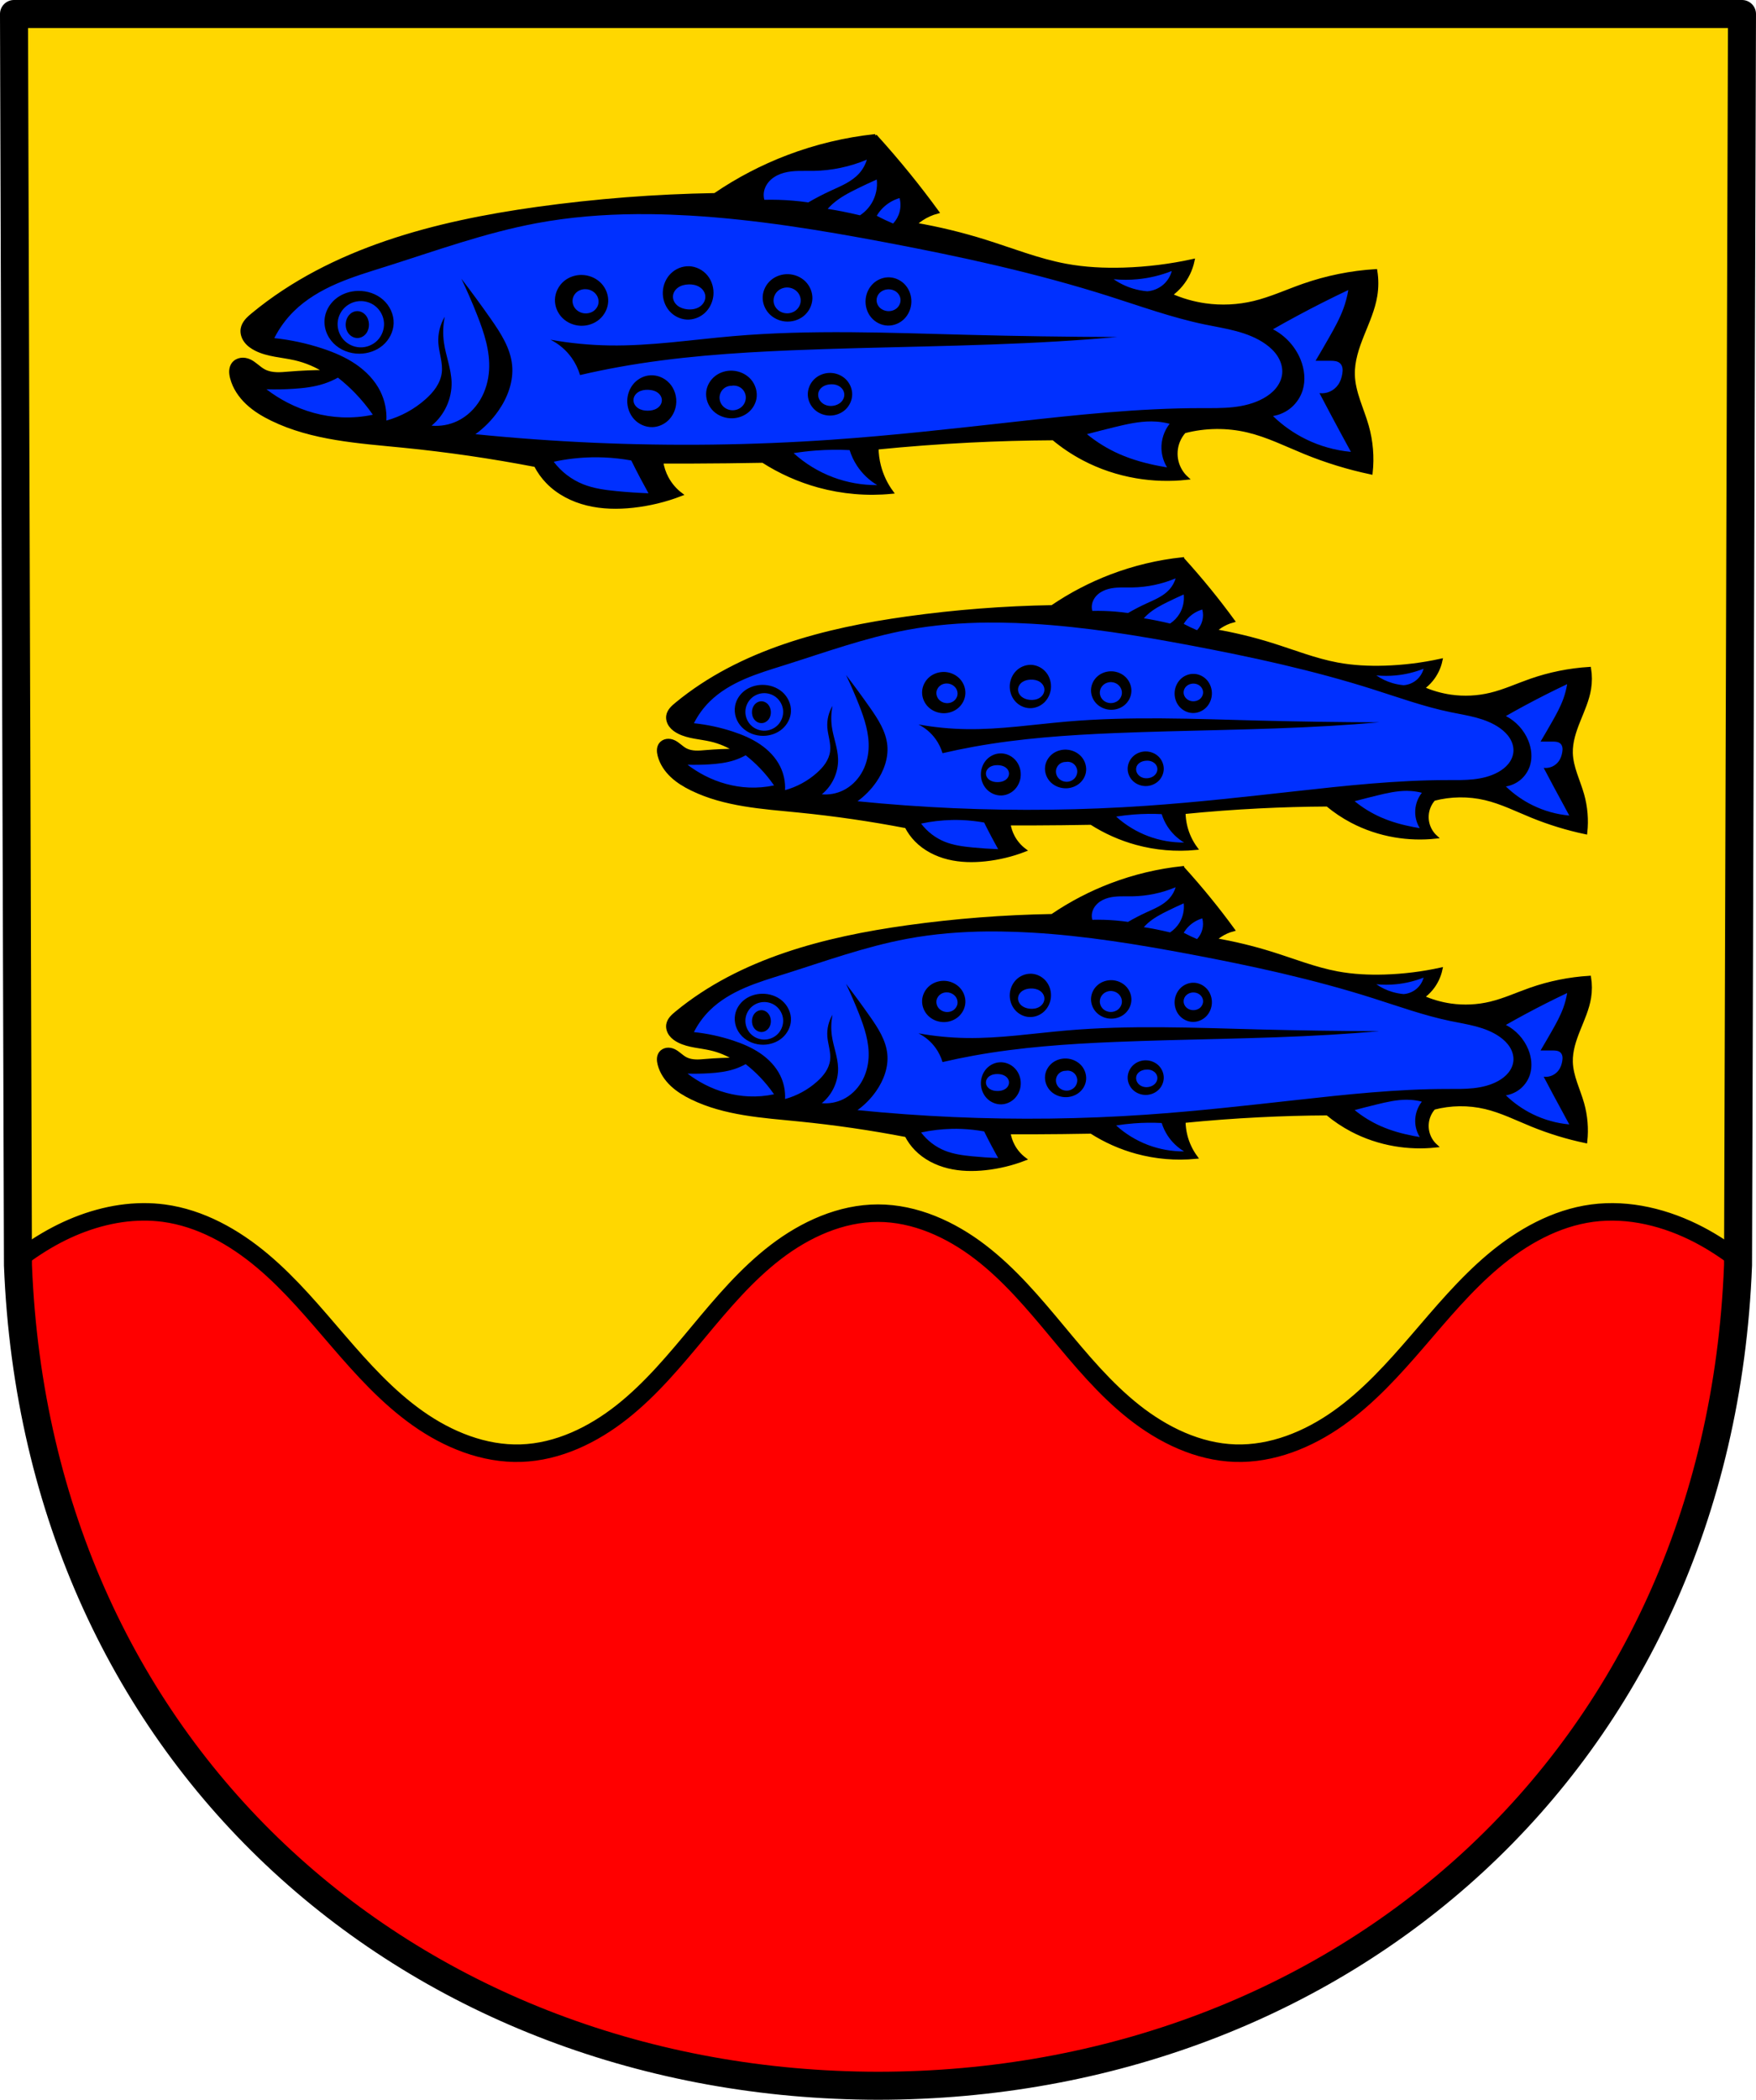 <?xml version="1.0" encoding="UTF-8" standalone="no"?>
<!-- Created with Inkscape (http://www.inkscape.org/) -->

<svg
   xmlns:dc="http://purl.org/dc/elements/1.1/"
   xmlns:cc="http://creativecommons.org/ns#"
   xmlns:rdf="http://www.w3.org/1999/02/22-rdf-syntax-ns#"
   xmlns:svg="http://www.w3.org/2000/svg"
   xmlns="http://www.w3.org/2000/svg"
   xmlns:sodipodi="http://sodipodi.sourceforge.net/DTD/sodipodi-0.dtd"
   xmlns:inkscape="http://www.inkscape.org/namespaces/inkscape"
   width="132.759mm"
   height="158.658mm"
   viewBox="0 0 132.759 158.658"
   version="1.1"
   id="svg865"
   inkscape:version="0.92.5 (2060ec1f9f, 2020-04-08)"
   sodipodi:docname="DEU Oberfischbach COA.svg">
  <defs
     id="defs859">
    <inkscape:path-effect
       effect="spiro"
       id="path-effect3644"
       is_visible="true" />
    <inkscape:path-effect
       effect="spiro"
       id="path-effect3636"
       is_visible="true" />
    <inkscape:path-effect
       effect="spiro"
       id="path-effect3544"
       is_visible="true" />
    <inkscape:path-effect
       effect="spiro"
       id="path-effect3466"
       is_visible="true" />
    <inkscape:path-effect
       effect="spiro"
       id="path-effect3544-2"
       is_visible="true" />
    <inkscape:path-effect
       effect="spiro"
       id="path-effect3644-8"
       is_visible="true" />
    <inkscape:path-effect
       effect="spiro"
       id="path-effect3644-3"
       is_visible="true" />
    <inkscape:path-effect
       effect="spiro"
       id="path-effect3636-0"
       is_visible="true" />
    <inkscape:path-effect
       effect="spiro"
       id="path-effect1727-0-1"
       is_visible="true" />
    <inkscape:path-effect
       effect="spiro"
       id="path-effect1731-8-3"
       is_visible="true" />
    <inkscape:path-effect
       effect="spiro"
       id="path-effect1727-3"
       is_visible="true" />
    <inkscape:path-effect
       effect="spiro"
       id="path-effect1731-7"
       is_visible="true" />
    <inkscape:path-effect
       effect="spiro"
       id="path-effect841-8"
       is_visible="true" />
    <inkscape:path-effect
       effect="spiro"
       id="path-effect1795-9"
       is_visible="true" />
    <inkscape:path-effect
       effect="spiro"
       id="path-effect1795-9-3"
       is_visible="true" />
  </defs>
  <sodipodi:namedview
     id="base"
     pagecolor="#ffffff"
     bordercolor="#666666"
     borderopacity="1.0"
     inkscape:pageopacity="0.0"
     inkscape:pageshadow="2"
     inkscape:zoom="1.3224363"
     inkscape:cx="250.88303"
     inkscape:cy="299.82541"
     inkscape:document-units="mm"
     inkscape:current-layer="layer1"
     showgrid="false"
     inkscape:window-width="1920"
     inkscape:window-height="1046"
     inkscape:window-x="-11"
     inkscape:window-y="-11"
     inkscape:window-maximized="1"
     fit-margin-top="0"
     fit-margin-left="0"
     fit-margin-right="0"
     fit-margin-bottom="0"
     inkscape:snap-global="false"
     inkscape:snap-midpoints="true"
     inkscape:snap-smooth-nodes="true" />
  <g
     inkscape:label="Ebene 1"
     inkscape:groupmode="layer"
     id="layer1"
     transform="translate(30.59,174.758)">
    <path
       style="fill:#ffd700;fill-opacity:1;fill-rule:evenodd;stroke:none;stroke-width:2.117;stroke-linecap:round;stroke-linejoin:round;stroke-miterlimit:4;stroke-dasharray:none;stroke-opacity:1"
       inkscape:connector-curvature="0"
       d="m 101.11,-173.7 -0.299,94.538 c -1.454,37.541 -30.183,61.981 -65.022,62.002 -34.808,-0.046 -63.548,-24.497 -65.022,-62.002 l -0.299,-94.538 h 65.32 z"
       id="path10563-0-6-2-6-2-8"
       sodipodi:nodetypes="ccccccc" />
    <path
       style="fill:#ff0000;fill-opacity:1;stroke:#000000;stroke-width:1.323;stroke-linecap:round;stroke-linejoin:round;stroke-miterlimit:4;stroke-dasharray:none;stroke-opacity:1"
       d="m -19.769,-83.191 c -2.265,0.015 -4.522,0.688 -6.538,1.745 -1.031,0.54 -2.001,1.181 -2.927,1.883 l 10e-4,0.402 c 1.475,37.505 30.214,61.956 65.022,62.002 34.84,-0.021 63.569,-24.461 65.023,-62.002 l 0.001,-0.402 c -0.927,-0.702 -1.897,-1.343 -2.927,-1.883 -2.481,-1.3 -5.328,-2.019 -8.104,-1.647 -2.769,0.371 -5.307,1.798 -7.446,3.595 -2.139,1.796 -3.932,3.962 -5.756,6.077 -1.824,2.116 -3.713,4.213 -5.993,5.826 -2.28,1.613 -5.009,2.725 -7.801,2.635 -2.8,-0.09 -5.454,-1.379 -7.651,-3.117 -2.197,-1.738 -3.998,-3.915 -5.791,-6.067 -1.793,-2.153 -3.613,-4.317 -5.838,-6.02 -2.224,-1.703 -4.916,-2.929 -7.717,-2.929 -2.801,0 -5.492,1.226 -7.717,2.929 -2.224,1.703 -4.045,3.867 -5.837,6.02 -1.793,2.153 -3.594,4.329 -5.791,6.067 -2.197,1.738 -4.851,3.027 -7.651,3.117 -2.792,0.09 -5.52,-1.022 -7.801,-2.635 -2.28,-1.613 -4.17,-3.71 -5.994,-5.826 -1.824,-2.116 -3.616,-4.281 -5.756,-6.077 -2.139,-1.796 -4.677,-3.223 -7.446,-3.595 -0.52,-0.07 -1.044,-0.101 -1.566,-0.098 z"
       id="path3532"
       inkscape:connector-curvature="0" />
    <path
       style="fill:none;fill-rule:evenodd;stroke:#000000;stroke-width:2.117;stroke-linecap:round;stroke-linejoin:round;stroke-miterlimit:4;stroke-dasharray:none;stroke-opacity:1"
       inkscape:connector-curvature="0"
       d="m 101.11,-173.7 -0.299,94.538 c -1.454,37.541 -30.183,61.981 -65.022,62.002 -34.808,-0.046 -63.548,-24.497 -65.022,-62.002 l -0.299,-94.538 h 65.32 z"
       id="path10563-0-6-2-6-2"
       sodipodi:nodetypes="ccccccc" />
    <g
       id="g2685"
       transform="translate(262.071,-26.916)">
      <path
         id="path2629"
         d="m -226.488,-137.578 c -2.261,0.241 -4.491,0.774 -6.617,1.583 -1.939,0.738 -3.79,1.705 -5.504,2.874 -4.501,0.076 -8.997,0.425 -13.456,1.045 -7.661,1.065 -15.498,3.07 -21.469,7.993 -0.177,0.146 -0.353,0.295 -0.499,0.472 -0.146,0.177 -0.262,0.385 -0.301,0.611 -0.056,0.326 0.054,0.666 0.252,0.931 0.197,0.265 0.475,0.46 0.769,0.608 0.912,0.459 1.972,0.485 2.967,0.714 0.831,0.192 1.628,0.531 2.342,0.997 -0.938,-7.9e-4 -1.876,0.038 -2.811,0.117 -0.317,0.027 -0.635,0.058 -0.953,0.045 -0.318,-0.013 -0.639,-0.074 -0.921,-0.221 -0.4,-0.208 -0.702,-0.577 -1.113,-0.762 -0.206,-0.093 -0.437,-0.135 -0.66,-0.1 -0.223,0.035 -0.436,0.152 -0.569,0.334 -0.108,0.148 -0.161,0.334 -0.17,0.517 -0.009,0.184 0.023,0.367 0.07,0.545 0.19,0.722 0.625,1.363 1.168,1.875 0.543,0.512 1.19,0.901 1.86,1.227 3.057,1.487 6.55,1.693 9.932,2.029 3.355,0.333 6.696,0.82 10.007,1.458 0.236,0.463 0.542,0.89 0.903,1.262 0.805,0.83 1.877,1.375 2.999,1.65 1.123,0.275 2.296,0.292 3.445,0.168 1.241,-0.134 2.466,-0.43 3.631,-0.88 -0.434,-0.328 -0.796,-0.752 -1.054,-1.231 -0.206,-0.383 -0.345,-0.801 -0.41,-1.231 0.761,0.002 1.522,0.002 2.284,0 1.796,-0.006 3.592,-0.026 5.387,-0.059 1.3,0.834 2.727,1.469 4.216,1.877 1.786,0.489 3.662,0.649 5.505,0.469 -0.436,-0.596 -0.756,-1.278 -0.937,-1.994 -0.111,-0.441 -0.17,-0.894 -0.176,-1.349 2.337,-0.234 4.68,-0.41 7.026,-0.528 2.106,-0.106 4.215,-0.164 6.324,-0.176 0.7,0.585 1.462,1.095 2.268,1.521 1.252,0.661 2.611,1.115 4.006,1.352 1.252,0.213 2.534,0.253 3.797,0.117 -0.37,-0.338 -0.635,-0.79 -0.749,-1.278 -0.114,-0.488 -0.077,-1.011 0.105,-1.478 0.109,-0.28 0.269,-0.539 0.469,-0.762 1.564,-0.411 3.228,-0.431 4.801,-0.058 1.505,0.357 2.901,1.058 4.333,1.642 1.609,0.656 3.277,1.167 4.977,1.525 0.129,-1.177 0.029,-2.379 -0.293,-3.519 -0.365,-1.292 -1.016,-2.529 -1.054,-3.871 -0.029,-1.042 0.317,-2.056 0.705,-3.024 0.388,-0.968 0.825,-1.929 0.993,-2.958 0.101,-0.62 0.101,-1.256 0,-1.876 -1.861,0.114 -3.706,0.487 -5.466,1.104 -1.242,0.436 -2.447,0.993 -3.727,1.301 -1.204,0.289 -2.463,0.35 -3.689,0.176 -0.908,-0.129 -1.798,-0.386 -2.635,-0.762 0.305,-0.216 0.582,-0.473 0.82,-0.762 0.432,-0.524 0.736,-1.153 0.878,-1.818 -1.712,0.375 -3.46,0.591 -5.212,0.645 -1.469,0.045 -2.946,-0.025 -4.391,-0.294 -2.084,-0.388 -4.067,-1.182 -6.09,-1.817 -1.745,-0.548 -3.527,-0.98 -5.329,-1.29 0.164,-0.151 0.341,-0.288 0.527,-0.41 0.36,-0.236 0.756,-0.415 1.171,-0.528 -0.698,-0.957 -1.42,-1.895 -2.166,-2.815 -0.812,-1.001 -1.652,-1.978 -2.518,-2.932 z"
         style="fill:#000000;stroke:#000000;stroke-width:0.265px;stroke-linecap:butt;stroke-linejoin:miter;stroke-opacity:1"
         inkscape:connector-curvature="0" />
      <path
         inkscape:connector-curvature="0"
         id="path1833-9-4"
         d="m -227.125,-135.778 c -1.276,0.537 -2.655,0.826 -4.038,0.848 -0.743,0.012 -1.5,-0.051 -2.218,0.142 -0.359,0.097 -0.704,0.259 -0.983,0.506 -0.278,0.247 -0.485,0.582 -0.543,0.95 -0.031,0.195 -0.02,0.397 0.032,0.587 0.728,-0.018 1.457,0.004 2.182,0.066 0.381,0.033 0.761,0.076 1.14,0.131 0.55,-0.32 1.115,-0.615 1.693,-0.881 0.767,-0.353 1.583,-0.677 2.149,-1.304 0.269,-0.299 0.471,-0.658 0.586,-1.043 z m 0.749,1.5 c -0.493,0.219 -0.981,0.447 -1.465,0.685 -0.668,0.328 -1.334,0.678 -1.888,1.174 -0.126,0.113 -0.246,0.233 -0.358,0.359 0.37,0.058 0.739,0.123 1.107,0.195 0.447,0.088 0.892,0.186 1.335,0.293 0.356,-0.233 0.66,-0.548 0.88,-0.913 0.321,-0.533 0.461,-1.175 0.39,-1.794 z m 1.726,1.402 c -0.492,0.142 -0.946,0.415 -1.303,0.783 -0.162,0.167 -0.305,0.354 -0.423,0.554 0.214,0.114 0.432,0.222 0.651,0.326 0.194,0.091 0.389,0.178 0.586,0.261 0.232,-0.247 0.402,-0.552 0.489,-0.88 0.09,-0.34 0.09,-0.704 0,-1.044 z m -19.882,1.214 c -2.541,0.019 -5.079,0.22 -7.576,0.687 -3.902,0.73 -7.652,2.097 -11.438,3.292 -1.231,0.388 -2.471,0.76 -3.655,1.273 -1.184,0.514 -2.319,1.177 -3.24,2.083 -0.6,0.591 -1.103,1.281 -1.482,2.033 1.226,0.13 2.437,0.389 3.608,0.774 0.892,0.293 1.767,0.662 2.544,1.191 0.777,0.529 1.455,1.224 1.87,2.068 0.333,0.677 0.49,1.441 0.451,2.195 1.094,-0.301 2.117,-0.858 2.964,-1.614 0.298,-0.266 0.576,-0.558 0.796,-0.892 0.22,-0.334 0.379,-0.712 0.428,-1.109 0.046,-0.372 -0.006,-0.749 -0.075,-1.118 -0.069,-0.368 -0.156,-0.735 -0.182,-1.109 -0.048,-0.695 0.123,-1.404 0.483,-2.001 -0.131,0.635 -0.153,1.294 -0.064,1.936 0.14,1.011 0.549,1.981 0.58,3.001 0.037,1.251 -0.54,2.507 -1.514,3.292 0.671,0.062 1.358,-0.062 1.965,-0.355 0.711,-0.343 1.304,-0.913 1.71,-1.591 0.406,-0.678 0.626,-1.46 0.674,-2.249 0.087,-1.429 -0.377,-2.831 -0.902,-4.163 -0.365,-0.928 -0.763,-1.843 -1.192,-2.743 0.763,0.995 1.505,2.006 2.223,3.034 0.742,1.061 1.482,2.196 1.611,3.484 0.123,1.221 -0.331,2.447 -1.032,3.453 -0.476,0.683 -1.066,1.286 -1.74,1.775 2.968,0.299 5.945,0.514 8.925,0.645 5.991,0.264 11.997,0.188 17.979,-0.226 4.63,-0.32 9.242,-0.843 13.855,-1.355 4.691,-0.521 9.393,-1.032 14.112,-1.033 0.803,-1.5e-4 1.609,0.014 2.407,-0.073 0.798,-0.087 1.595,-0.279 2.298,-0.669 0.356,-0.198 0.687,-0.448 0.944,-0.764 0.257,-0.316 0.437,-0.702 0.474,-1.108 0.04,-0.445 -0.093,-0.895 -0.328,-1.274 -0.234,-0.38 -0.565,-0.694 -0.929,-0.952 -0.663,-0.472 -1.435,-0.768 -2.221,-0.979 -0.786,-0.211 -1.59,-0.339 -2.387,-0.505 -2.457,-0.511 -4.825,-1.37 -7.217,-2.13 -5.521,-1.754 -11.193,-2.99 -16.884,-4.066 -4.914,-0.929 -9.861,-1.743 -14.853,-2.032 -0.966,-0.056 -1.934,-0.092 -2.902,-0.104 -0.363,-0.004 -0.726,-0.005 -1.089,-0.003 z m 3.96,3.935 c 0.539,0.016 1.061,0.285 1.401,0.703 0.34,0.418 0.497,0.977 0.443,1.514 -0.05,0.496 -0.28,0.975 -0.646,1.313 -0.367,0.337 -0.869,0.527 -1.366,0.502 -0.509,-0.026 -0.999,-0.279 -1.329,-0.667 -0.33,-0.388 -0.501,-0.906 -0.482,-1.416 0.019,-0.514 0.23,-1.021 0.592,-1.385 0.362,-0.364 0.875,-0.578 1.388,-0.563 z m 36.501,0.362 c -0.823,0.325 -1.692,0.535 -2.573,0.62 -0.606,0.059 -1.218,0.059 -1.824,0 0.457,0.317 0.965,0.56 1.498,0.717 0.34,0.1 0.689,0.166 1.042,0.195 0.455,-0.031 0.898,-0.218 1.238,-0.522 0.298,-0.267 0.517,-0.623 0.619,-1.011 z m -28.987,0.239 c 0.479,0.018 0.951,0.214 1.291,0.553 0.339,0.338 0.539,0.817 0.525,1.297 -0.015,0.503 -0.265,0.992 -0.655,1.31 -0.39,0.318 -0.911,0.465 -1.411,0.414 -0.462,-0.047 -0.908,-0.262 -1.223,-0.605 -0.315,-0.343 -0.492,-0.812 -0.468,-1.276 0.025,-0.475 0.26,-0.933 0.622,-1.242 0.362,-0.309 0.844,-0.468 1.319,-0.451 z m -15.636,0.059 c 0.067,2.5e-4 0.134,0.004 0.201,0.011 0.495,0.05 0.974,0.28 1.311,0.647 0.337,0.367 0.527,0.87 0.501,1.368 -0.026,0.51 -0.278,1 -0.666,1.331 -0.388,0.331 -0.904,0.502 -1.414,0.483 -0.513,-0.019 -1.019,-0.23 -1.383,-0.593 -0.364,-0.363 -0.577,-0.876 -0.562,-1.39 0.016,-0.539 0.284,-1.063 0.702,-1.404 0.366,-0.298 0.838,-0.456 1.31,-0.454 z m 23.13,0.181 c 0.056,-0.003 0.112,-0.003 0.168,0 0.46,0.024 0.903,0.252 1.201,0.603 0.299,0.351 0.453,0.819 0.436,1.28 -0.017,0.464 -0.207,0.923 -0.535,1.253 -0.327,0.329 -0.79,0.523 -1.254,0.509 -0.487,-0.014 -0.959,-0.258 -1.267,-0.636 -0.308,-0.378 -0.45,-0.884 -0.4,-1.369 0.045,-0.449 0.253,-0.881 0.584,-1.186 0.29,-0.267 0.673,-0.432 1.066,-0.454 z m -15.046,0.535 c -0.272,0.009 -0.549,0.073 -0.774,0.227 -0.112,0.077 -0.211,0.176 -0.282,0.293 -0.071,0.116 -0.114,0.251 -0.118,0.387 -0.004,0.133 0.028,0.266 0.088,0.384 0.06,0.119 0.148,0.222 0.251,0.306 0.206,0.168 0.469,0.254 0.733,0.283 0.323,0.036 0.665,-0.011 0.938,-0.188 0.137,-0.088 0.254,-0.208 0.333,-0.35 0.079,-0.142 0.118,-0.308 0.104,-0.47 -0.012,-0.142 -0.065,-0.279 -0.145,-0.397 -0.08,-0.117 -0.189,-0.215 -0.31,-0.289 -0.243,-0.147 -0.535,-0.197 -0.819,-0.188 z m 7.546,0.235 c -0.299,-0.025 -0.608,0.079 -0.822,0.289 -0.214,0.21 -0.327,0.523 -0.284,0.82 0.033,0.23 0.156,0.445 0.334,0.595 0.177,0.15 0.407,0.235 0.639,0.245 0.264,0.011 0.533,-0.076 0.734,-0.248 0.201,-0.172 0.33,-0.429 0.339,-0.693 0.009,-0.253 -0.093,-0.507 -0.268,-0.69 -0.175,-0.183 -0.42,-0.296 -0.672,-0.318 z m -15.378,0.123 c -0.184,0.005 -0.368,0.056 -0.522,0.156 -0.207,0.133 -0.359,0.352 -0.401,0.594 -0.044,0.255 0.037,0.525 0.203,0.723 0.166,0.198 0.412,0.322 0.669,0.352 0.238,0.028 0.486,-0.025 0.685,-0.158 0.199,-0.132 0.346,-0.345 0.388,-0.581 0.044,-0.25 -0.031,-0.515 -0.191,-0.712 -0.159,-0.197 -0.397,-0.325 -0.648,-0.363 -0.061,-0.009 -0.122,-0.012 -0.184,-0.011 z m 22.925,0.011 c -0.218,0.008 -0.435,0.087 -0.598,0.232 -0.163,0.145 -0.269,0.356 -0.274,0.575 -0.005,0.218 0.092,0.434 0.249,0.586 0.157,0.151 0.372,0.238 0.589,0.254 0.246,0.018 0.501,-0.057 0.688,-0.218 0.187,-0.161 0.301,-0.409 0.285,-0.656 -0.014,-0.224 -0.134,-0.437 -0.31,-0.575 -0.176,-0.139 -0.405,-0.206 -0.629,-0.197 z m 34.796,0.052 c -1.308,0.618 -2.6,1.271 -3.875,1.957 -0.612,0.329 -1.22,0.666 -1.824,1.011 0.934,0.483 1.688,1.308 2.084,2.283 0.297,0.731 0.394,1.561 0.163,2.315 -0.154,0.501 -0.45,0.956 -0.844,1.3 -0.395,0.344 -0.886,0.574 -1.403,0.657 0.736,0.714 1.586,1.311 2.507,1.761 1.059,0.517 2.213,0.839 3.386,0.946 -0.505,-0.921 -1.004,-1.845 -1.498,-2.772 -0.295,-0.553 -0.588,-1.107 -0.879,-1.663 0.266,0.031 0.54,-0.011 0.784,-0.119 0.245,-0.108 0.46,-0.283 0.616,-0.501 0.178,-0.248 0.277,-0.546 0.325,-0.848 0.022,-0.137 0.035,-0.277 0.014,-0.414 -0.021,-0.137 -0.077,-0.272 -0.177,-0.369 -0.091,-0.088 -0.213,-0.14 -0.338,-0.166 -0.124,-0.026 -0.252,-0.028 -0.379,-0.03 -0.38,-0.005 -0.76,-0.005 -1.14,0 0.353,-0.595 0.7,-1.192 1.042,-1.793 0.402,-0.706 0.798,-1.421 1.075,-2.185 0.161,-0.444 0.281,-0.904 0.358,-1.37 z m -74.867,0.068 c 0.68,-0.013 1.369,0.213 1.881,0.661 0.512,0.448 0.831,1.123 0.807,1.803 -0.023,0.633 -0.341,1.242 -0.824,1.652 -0.482,0.41 -1.118,0.624 -1.75,0.63 -0.73,0.006 -1.469,-0.271 -1.98,-0.794 -0.256,-0.261 -0.453,-0.581 -0.566,-0.929 -0.113,-0.348 -0.14,-0.724 -0.073,-1.083 0.105,-0.562 0.444,-1.071 0.903,-1.412 0.459,-0.341 1.031,-0.517 1.602,-0.528 z m 0.256,0.771 c -0.124,-0.004 -0.247,0.005 -0.369,0.028 -0.386,0.071 -0.746,0.275 -1.004,0.57 -0.258,0.295 -0.413,0.68 -0.431,1.072 -0.021,0.46 0.151,0.926 0.463,1.264 0.313,0.338 0.763,0.543 1.222,0.561 0.486,0.019 0.977,-0.174 1.319,-0.52 0.342,-0.346 0.53,-0.841 0.503,-1.328 -0.028,-0.495 -0.28,-0.973 -0.671,-1.278 -0.293,-0.229 -0.661,-0.357 -1.032,-0.369 z m -0.369,0.758 c 0.126,-0.008 0.252,0.015 0.367,0.066 0.115,0.051 0.219,0.128 0.303,0.222 0.168,0.188 0.255,0.441 0.264,0.693 0.009,0.246 -0.056,0.496 -0.201,0.694 -0.145,0.198 -0.374,0.338 -0.619,0.355 -0.138,0.01 -0.277,-0.019 -0.402,-0.079 -0.124,-0.06 -0.233,-0.15 -0.318,-0.258 -0.17,-0.218 -0.239,-0.505 -0.214,-0.78 0.02,-0.222 0.101,-0.441 0.245,-0.61 0.144,-0.17 0.354,-0.287 0.576,-0.302 z m 37.308,1.591 c 2.961,0.02 5.924,0.123 8.884,0.199 3.77,0.098 7.541,0.153 11.312,0.167 -1.522,0.132 -3.047,0.244 -4.572,0.334 -6.666,0.396 -13.349,0.393 -20.021,0.668 -4.392,0.182 -8.789,0.485 -13.114,1.27 -0.972,0.176 -1.94,0.377 -2.903,0.602 -0.137,-0.466 -0.353,-0.908 -0.634,-1.303 -0.412,-0.578 -0.967,-1.053 -1.602,-1.37 1.475,0.266 2.972,0.412 4.471,0.435 3.114,0.047 6.208,-0.434 9.31,-0.702 2.95,-0.255 5.908,-0.319 8.869,-0.299 z m -8.896,2.908 c 0.531,0.024 1.054,0.262 1.403,0.663 0.349,0.401 0.513,0.965 0.409,1.487 -0.079,0.398 -0.309,0.762 -0.625,1.017 -0.316,0.255 -0.714,0.401 -1.119,0.427 -0.545,0.035 -1.105,-0.155 -1.5,-0.532 -0.395,-0.377 -0.612,-0.941 -0.547,-1.483 0.056,-0.461 0.311,-0.891 0.678,-1.176 0.367,-0.285 0.838,-0.424 1.302,-0.404 z m 7.379,0.168 c 0.436,-2e-5 0.872,0.169 1.186,0.472 0.314,0.303 0.5,0.738 0.491,1.174 -0.009,0.425 -0.203,0.841 -0.515,1.13 -0.312,0.289 -0.737,0.448 -1.162,0.449 -0.42,2.7e-4 -0.84,-0.155 -1.151,-0.437 -0.311,-0.282 -0.509,-0.688 -0.526,-1.108 -0.019,-0.442 0.163,-0.886 0.479,-1.196 0.315,-0.31 0.757,-0.484 1.199,-0.484 z m -13.531,0.182 c 0.222,-0.006 0.445,0.03 0.654,0.105 0.279,0.1 0.532,0.269 0.733,0.486 0.403,0.434 0.587,1.058 0.505,1.645 -0.061,0.439 -0.267,0.859 -0.585,1.166 -0.319,0.308 -0.75,0.498 -1.192,0.513 -0.518,0.017 -1.035,-0.21 -1.388,-0.591 -0.352,-0.381 -0.538,-0.906 -0.524,-1.425 0.012,-0.444 0.168,-0.885 0.45,-1.229 0.282,-0.343 0.688,-0.584 1.126,-0.652 0.073,-0.011 0.147,-0.018 0.221,-0.02 z m -23.67,0.174 c -0.332,0.185 -0.681,0.339 -1.042,0.457 -0.755,0.248 -1.552,0.341 -2.345,0.391 -0.672,0.042 -1.346,0.053 -2.019,0.033 0.5,0.384 1.035,0.722 1.595,1.011 1.27,0.654 2.677,1.047 4.103,1.109 0.786,0.034 1.576,-0.032 2.345,-0.196 -0.399,-0.579 -0.846,-1.125 -1.335,-1.63 -0.407,-0.421 -0.843,-0.814 -1.303,-1.174 z m 37.318,0.503 c -0.061,5.3e-4 -0.123,0.005 -0.184,0.013 -0.159,0.022 -0.316,0.07 -0.453,0.153 -0.137,0.083 -0.254,0.204 -0.318,0.351 -0.063,0.143 -0.073,0.308 -0.035,0.46 0.038,0.152 0.123,0.291 0.237,0.398 0.114,0.107 0.255,0.183 0.406,0.224 0.151,0.041 0.31,0.048 0.465,0.027 0.231,-0.032 0.458,-0.131 0.62,-0.299 0.081,-0.084 0.145,-0.185 0.184,-0.295 0.039,-0.11 0.052,-0.23 0.034,-0.346 -0.018,-0.121 -0.07,-0.237 -0.145,-0.334 -0.075,-0.097 -0.173,-0.175 -0.281,-0.232 -0.162,-0.086 -0.346,-0.121 -0.531,-0.12 z m -7.379,0.098 c -0.062,-0.001 -0.124,0.005 -0.184,0.017 -0.232,-0.003 -0.464,0.089 -0.631,0.251 -0.167,0.161 -0.268,0.39 -0.274,0.623 -0.007,0.25 0.095,0.499 0.27,0.677 0.175,0.178 0.419,0.284 0.669,0.297 0.284,0.015 0.573,-0.093 0.773,-0.295 0.2,-0.202 0.304,-0.498 0.267,-0.78 -0.032,-0.245 -0.169,-0.475 -0.369,-0.619 -0.15,-0.108 -0.335,-0.167 -0.52,-0.169 z m -6.49,0.319 c -0.251,-0.007 -0.509,0.032 -0.724,0.162 -0.107,0.065 -0.202,0.151 -0.271,0.257 -0.069,0.105 -0.11,0.228 -0.112,0.354 -0.002,0.125 0.035,0.25 0.099,0.356 0.064,0.107 0.156,0.197 0.26,0.265 0.209,0.136 0.465,0.185 0.714,0.185 0.25,5.3e-4 0.506,-0.047 0.716,-0.183 0.105,-0.068 0.196,-0.158 0.261,-0.265 0.064,-0.107 0.1,-0.233 0.097,-0.358 -0.003,-0.119 -0.042,-0.237 -0.106,-0.337 -0.064,-0.101 -0.152,-0.185 -0.252,-0.25 -0.2,-0.129 -0.444,-0.178 -0.682,-0.185 z m 38.046,2.39 c -0.949,-0.003 -1.892,0.213 -2.817,0.44 -0.685,0.168 -1.369,0.342 -2.052,0.522 0.742,0.607 1.566,1.113 2.442,1.5 0.976,0.431 2.013,0.714 3.061,0.913 0.184,0.035 0.369,0.067 0.554,0.097 -0.258,-0.421 -0.405,-0.909 -0.423,-1.402 -0.025,-0.677 0.199,-1.36 0.618,-1.891 -0.32,-0.084 -0.647,-0.138 -0.976,-0.163 -0.136,-0.01 -0.271,-0.015 -0.407,-0.016 z m -24.098,2.144 c -0.429,0.005 -0.857,0.024 -1.285,0.057 -0.556,0.042 -1.11,0.108 -1.661,0.196 0.871,0.791 1.894,1.415 2.996,1.826 1.059,0.396 2.191,0.596 3.322,0.587 -0.612,-0.364 -1.14,-0.871 -1.531,-1.468 -0.237,-0.363 -0.424,-0.759 -0.554,-1.174 -0.429,-0.022 -0.858,-0.03 -1.287,-0.024 z m -18.232,0.569 c -0.958,0.021 -1.914,0.133 -2.851,0.335 0.566,0.753 1.341,1.346 2.214,1.696 0.805,0.323 1.677,0.438 2.54,0.522 0.801,0.078 1.605,0.133 2.41,0.163 -0.21,-0.378 -0.417,-0.759 -0.619,-1.141 -0.234,-0.443 -0.461,-0.888 -0.683,-1.337 -0.678,-0.123 -1.364,-0.2 -2.052,-0.229 -0.319,-0.013 -0.639,-0.017 -0.958,-0.01 z"
         style="fill:#0030ff;fill-opacity:1;stroke:none;stroke-width:0.165;stroke-linecap:butt;stroke-linejoin:miter;stroke-miterlimit:4;stroke-dasharray:none;stroke-opacity:1" />
    </g>
    <g
       id="g2638"
       transform="translate(268.439,-1.979)">
      <path
         id="path1793-4"
         d="m -209.627,-107.203 c -1.838,0.195 -3.652,0.628 -5.38,1.285 -1.576,0.599 -3.081,1.384 -4.475,2.333 -3.659,0.062 -7.315,0.345 -10.94,0.849 -6.229,0.865 -12.6,2.492 -17.455,6.489 -0.144,0.118 -0.287,0.24 -0.406,0.383 -0.119,0.144 -0.213,0.312 -0.244,0.496 -0.045,0.264 0.044,0.541 0.205,0.756 0.16,0.215 0.386,0.374 0.626,0.494 0.742,0.372 1.604,0.394 2.412,0.58 0.676,0.156 1.323,0.431 1.904,0.809 -0.763,-5.3e-4 -1.525,0.032 -2.285,0.096 -0.258,0.022 -0.516,0.047 -0.775,0.036 -0.258,-0.011 -0.519,-0.06 -0.749,-0.179 -0.325,-0.169 -0.571,-0.469 -0.905,-0.619 -0.167,-0.075 -0.355,-0.11 -0.536,-0.081 -0.181,0.029 -0.355,0.124 -0.463,0.272 -0.088,0.121 -0.131,0.27 -0.138,0.42 -0.007,0.149 0.018,0.298 0.056,0.443 0.154,0.586 0.509,1.107 0.95,1.522 0.441,0.415 0.967,0.731 1.512,0.996 2.485,1.207 5.326,1.374 8.075,1.647 2.728,0.271 5.443,0.666 8.135,1.184 0.192,0.376 0.44,0.723 0.734,1.025 0.655,0.674 1.526,1.116 2.439,1.339 0.913,0.223 1.867,0.237 2.801,0.136 1.009,-0.109 2.004,-0.349 2.952,-0.714 -0.353,-0.267 -0.647,-0.61 -0.857,-0.999 -0.167,-0.311 -0.281,-0.651 -0.333,-1 0.619,0.002 1.238,0.002 1.857,0 1.46,-0.005 2.92,-0.021 4.38,-0.048 1.057,0.677 2.217,1.193 3.428,1.523 1.452,0.397 2.977,0.526 4.475,0.381 -0.354,-0.484 -0.615,-1.037 -0.762,-1.619 -0.09,-0.358 -0.138,-0.726 -0.143,-1.095 1.9,-0.19 3.805,-0.333 5.713,-0.428 1.713,-0.086 3.427,-0.134 5.142,-0.143 0.569,0.475 1.188,0.889 1.844,1.235 1.018,0.536 2.123,0.905 3.258,1.098 1.018,0.173 2.06,0.206 3.087,0.096 -0.301,-0.274 -0.516,-0.641 -0.609,-1.038 -0.093,-0.396 -0.063,-0.821 0.085,-1.2 0.088,-0.227 0.218,-0.438 0.381,-0.619 1.271,-0.334 2.625,-0.35 3.904,-0.048 1.223,0.29 2.358,0.859 3.523,1.333 1.308,0.532 2.665,0.948 4.047,1.238 0.105,-0.956 0.024,-1.932 -0.238,-2.857 -0.297,-1.049 -0.826,-2.053 -0.857,-3.142 -0.024,-0.846 0.258,-1.669 0.574,-2.455 0.315,-0.785 0.671,-1.566 0.807,-2.401 0.082,-0.503 0.082,-1.02 0,-1.523 -1.513,0.093 -3.014,0.395 -4.445,0.896 -1.01,0.354 -1.989,0.806 -3.03,1.056 -0.979,0.235 -2.002,0.284 -2.999,0.143 -0.738,-0.105 -1.462,-0.313 -2.143,-0.619 0.248,-0.176 0.473,-0.385 0.667,-0.619 0.351,-0.425 0.599,-0.936 0.714,-1.476 -1.392,0.304 -2.813,0.48 -4.237,0.524 -1.195,0.037 -2.395,-0.02 -3.57,-0.238 -1.695,-0.315 -3.307,-0.96 -4.951,-1.476 -1.419,-0.445 -2.867,-0.795 -4.333,-1.047 0.133,-0.122 0.277,-0.234 0.428,-0.333 0.292,-0.191 0.615,-0.337 0.952,-0.428 -0.567,-0.777 -1.155,-1.539 -1.762,-2.285 -0.66,-0.812 -1.343,-1.606 -2.047,-2.38 z"
         style="fill:#000000;stroke:#000000;stroke-width:0.265px;stroke-linecap:butt;stroke-linejoin:miter;stroke-opacity:1"
         inkscape:connector-curvature="0" />
      <g
         id="g2625">
        <g
           id="g2620">
          <path
             transform="translate(-146.821,-0.526)"
             sodipodi:nodetypes="caaaaacacacacaaacacaaacaaacaacacaacacacacacacaacaaaaaaacc"
             inkscape:original-d="m -96.560041,-92.204675 c 0,0 -1.24936,-0.593106 -1.90431,-0.809332 -0.785237,-0.259239 -1.734289,-0.106035 -2.412069,-0.579752 -0.40991,-0.286488 -0.84315,-0.749479 -0.83056,-1.249416 0.009,-0.36438 0.35913,-0.659924 0.65043,-0.879007 4.961055,-3.73104 11.393085,-5.154238 17.455446,-6.488578 3.57217,-0.78624 10.940168,-0.84848 10.940168,-0.84848 0,0 2.89929,-1.74407 4.475128,-2.33278 1.727115,-0.64523 5.379678,-1.28541 5.379678,-1.28541 0,0 1.386251,1.56894 2.047134,2.38039 0.607351,0.74573 1.761484,2.28517 1.761484,2.28517 0,0 -0.653985,0.24895 -0.952153,0.42847 -0.15501,0.0933 -0.428472,0.33325 -0.428472,0.33325 0,0 2.897862,0.66047 4.332306,1.04737 1.662743,0.448472 3.256297,1.170694 4.951209,1.475843 1.173961,0.211358 2.37822,0.271676 3.570581,0.23804 1.422544,-0.04013 4.237091,-0.523687 4.237091,-0.523687 0,0 -0.389261,1.036359 -0.714116,1.47584 -0.180216,0.243806 -0.666509,0.618903 -0.666509,0.618903 0,0 1.40409,0.532261 2.142338,0.618901 0.994073,0.116664 2.016679,0.04762 2.999289,-0.142824 1.050015,-0.203511 1.998355,-0.773508 3.029976,-1.05583 1.457691,-0.398925 4.444442,-0.896088 4.444442,-0.896088 0,0 0.07011,1.020496 0,1.523449 -0.232329,1.666699 -1.371578,3.173201 -1.380625,4.855991 -0.0058,1.085608 0.668247,2.073012 0.856939,3.142112 0.166067,0.940913 0.238039,2.856465 0.238039,2.856465 0,0 -2.711866,-0.781664 -4.046659,-1.237801 -1.18812,-0.406014 -2.286522,-1.1147 -3.522974,-1.333018 -1.281552,-0.226282 -3.903836,0.04761 -3.903836,0.04761 0,0 -0.34206,0.379795 -0.380862,0.618901 -0.122701,0.756119 0.523685,2.237565 0.523685,2.237565 0,0 -2.073804,0.08706 -3.087042,-0.09522 -1.127737,-0.202878 -2.229431,-0.591941 -3.257401,-1.098131 -0.66365,-0.326793 -1.844091,-1.234649 -1.844091,-1.234649 0,0 -3.429354,0.05488 -5.141638,0.142823 -1.907145,0.09795 -5.712931,0.42847 -5.712931,0.42847 0,0 0.03941,0.741718 0.142823,1.094978 0.167527,0.572296 0.761724,1.618664 0.761724,1.618664 0,0 -3.025149,-0.0082 -4.475129,-0.380862 -1.210996,-0.311235 -3.427758,-1.523448 -3.427758,-1.523448 0,0 -2.919878,0.03968 -4.379914,0.04761 -0.618892,0.0034 -1.856702,0 -1.856702,0 0,0 0.160178,0.694078 0.333254,0.999763 0.216256,0.38195 0.85694,0.999762 0.85694,0.999762 0,0 -1.939576,0.732925 -2.951681,0.714117 -1.814312,-0.03372 -3.754645,-0.433456 -5.240006,-1.475841 -0.344045,-0.241442 -0.73419,-1.025143 -0.73419,-1.025143 0,0 -5.436132,-0.712519 -8.135778,-1.183888 -2.706233,-0.472519 -5.662971,-0.33269 -8.075241,-1.647197 -1.030716,-0.561661 -2.070406,-1.41128 -2.461836,-2.517904 -0.0963,-0.27217 -0.11287,-0.648739 0.0815,-0.862247 0.22834,-0.250892 0.66768,-0.259794 0.99976,-0.190431 0.35762,0.0747 0.56096,0.494739 0.90455,0.618901 0.479683,0.17334 1.013575,0.129606 1.523446,0.142823 0.762129,0.01976 2.285173,-0.09522 2.285173,-0.09522 z"
             inkscape:path-effect="#path-effect1795-9"
             inkscape:connector-curvature="0"
             id="path1793-0"
             d="m -96.56,-92.205 c -0.581,-0.378 -1.229,-0.654 -1.904,-0.809 -0.809,-0.186 -1.67,-0.207 -2.412,-0.58 -0.24,-0.12 -0.465,-0.279 -0.626,-0.494 -0.16,-0.215 -0.25,-0.491 -0.205,-0.755 0.032,-0.184 0.126,-0.352 0.245,-0.496 0.119,-0.144 0.262,-0.265 0.406,-0.383 4.855,-3.997 11.227,-5.624 17.455,-6.489 3.625,-0.503 7.281,-0.787 10.94,-0.848 1.394,-0.949 2.899,-1.734 4.475,-2.333 1.728,-0.657 3.541,-1.09 5.38,-1.285 0.704,0.774 1.387,1.568 2.047,2.38 0.607,0.746 1.194,1.509 1.761,2.285 -0.337,0.092 -0.66,0.237 -0.952,0.428 -0.152,0.099 -0.295,0.211 -0.428,0.333 1.465,0.252 2.914,0.602 4.332,1.047 1.645,0.516 3.257,1.161 4.951,1.476 1.175,0.218 2.376,0.275 3.571,0.238 1.424,-0.044 2.845,-0.219 4.237,-0.524 -0.116,0.54 -0.363,1.05 -0.714,1.476 -0.194,0.234 -0.418,0.443 -0.667,0.619 0.68,0.305 1.404,0.514 2.142,0.619 0.997,0.141 2.02,0.092 2.999,-0.143 1.041,-0.249 2.02,-0.702 3.03,-1.056 1.431,-0.501 2.931,-0.803 4.444,-0.896 0.082,0.503 0.082,1.02 0,1.523 -0.136,0.835 -0.491,1.616 -0.807,2.401 -0.315,0.785 -0.597,1.609 -0.574,2.455 0.03,1.089 0.56,2.094 0.857,3.142 0.262,0.925 0.343,1.901 0.238,2.856 -1.382,-0.291 -2.738,-0.705 -4.047,-1.238 -1.164,-0.474 -2.3,-1.044 -3.523,-1.333 -1.279,-0.303 -2.632,-0.286 -3.904,0.048 -0.163,0.181 -0.292,0.392 -0.381,0.619 -0.148,0.379 -0.178,0.804 -0.085,1.2 0.093,0.396 0.308,0.763 0.609,1.038 -1.027,0.11 -2.069,0.078 -3.087,-0.095 -1.134,-0.193 -2.239,-0.562 -3.257,-1.098 -0.656,-0.345 -1.275,-0.76 -1.844,-1.235 -1.715,0.009 -3.429,0.057 -5.142,0.143 -1.907,0.096 -3.813,0.238 -5.713,0.428 0.004,0.369 0.052,0.737 0.143,1.095 0.147,0.582 0.407,1.135 0.762,1.619 -1.498,0.146 -3.023,0.016 -4.475,-0.381 -1.211,-0.331 -2.371,-0.846 -3.428,-1.523 -1.46,0.027 -2.92,0.043 -4.38,0.048 -0.619,0.002 -1.238,0.002 -1.857,0 0.053,0.349 0.166,0.689 0.333,1 0.21,0.39 0.504,0.733 0.857,1 -0.947,0.365 -1.942,0.606 -2.952,0.714 -0.934,0.1 -1.889,0.087 -2.801,-0.137 -0.913,-0.223 -1.784,-0.665 -2.439,-1.339 -0.294,-0.303 -0.542,-0.649 -0.734,-1.025 -2.692,-0.518 -5.408,-0.913 -8.136,-1.184 -2.75,-0.273 -5.59,-0.44 -8.075,-1.647 -0.545,-0.265 -1.071,-0.581 -1.512,-0.996 -0.441,-0.415 -0.796,-0.936 -0.95,-1.522 -0.038,-0.144 -0.064,-0.293 -0.056,-0.443 0.007,-0.149 0.05,-0.299 0.138,-0.42 0.108,-0.148 0.282,-0.243 0.463,-0.272 0.181,-0.029 0.369,0.006 0.537,0.081 0.334,0.15 0.58,0.45 0.905,0.619 0.23,0.119 0.49,0.168 0.749,0.179 0.258,0.011 0.517,-0.015 0.775,-0.036 0.76,-0.064 1.523,-0.096 2.285,-0.095 z"
             style="fill:none;stroke:none;stroke-width:0.265px;stroke-linecap:butt;stroke-linejoin:miter;stroke-opacity:1" />
          <path
             inkscape:connector-curvature="0"
             id="path1833-7"
             d="m -210.145,-105.742 c -1.037,0.436 -2.158,0.671 -3.283,0.688 -0.604,0.01 -1.22,-0.042 -1.804,0.115 -0.292,0.079 -0.573,0.21 -0.799,0.411 -0.226,0.2 -0.395,0.473 -0.442,0.771 -0.025,0.158 -0.016,0.322 0.026,0.476 0.592,-0.015 1.184,0.003 1.774,0.053 0.31,0.026 0.619,0.062 0.927,0.106 0.447,-0.26 0.907,-0.499 1.377,-0.715 0.623,-0.287 1.287,-0.55 1.747,-1.059 0.219,-0.242 0.383,-0.534 0.476,-0.847 z m 0.609,1.218 c -0.401,0.178 -0.798,0.363 -1.191,0.556 -0.543,0.266 -1.085,0.55 -1.535,0.953 -0.102,0.091 -0.2,0.189 -0.291,0.291 0.301,0.047 0.601,0.1 0.9,0.159 0.364,0.071 0.725,0.151 1.085,0.238 0.29,-0.189 0.536,-0.445 0.715,-0.741 0.261,-0.433 0.374,-0.954 0.317,-1.456 z m 1.404,1.138 c -0.4,0.115 -0.769,0.337 -1.059,0.636 -0.132,0.136 -0.248,0.287 -0.344,0.45 0.174,0.092 0.351,0.181 0.53,0.265 0.157,0.074 0.316,0.145 0.476,0.212 0.189,-0.2 0.327,-0.448 0.397,-0.715 0.073,-0.276 0.073,-0.571 0,-0.848 z m -16.164,0.985 c -2.066,0.016 -4.129,0.179 -6.159,0.558 -3.173,0.592 -6.221,1.703 -9.3,2.672 -1.001,0.315 -2.009,0.617 -2.972,1.034 -0.963,0.417 -1.886,0.955 -2.634,1.691 -0.488,0.48 -0.897,1.04 -1.205,1.651 0.997,0.105 1.982,0.316 2.934,0.628 0.726,0.238 1.437,0.538 2.069,0.967 0.632,0.429 1.183,0.994 1.52,1.679 0.271,0.55 0.399,1.17 0.367,1.782 0.89,-0.244 1.721,-0.696 2.41,-1.31 0.242,-0.216 0.468,-0.453 0.647,-0.724 0.179,-0.271 0.308,-0.578 0.348,-0.9 0.037,-0.302 -0.005,-0.608 -0.061,-0.907 -0.056,-0.299 -0.127,-0.597 -0.148,-0.9 -0.039,-0.564 0.1,-1.14 0.393,-1.624 -0.107,0.516 -0.124,1.05 -0.052,1.572 0.114,0.821 0.447,1.608 0.471,2.436 0.03,1.016 -0.439,2.035 -1.231,2.672 0.546,0.05 1.104,-0.051 1.598,-0.288 0.578,-0.278 1.06,-0.741 1.39,-1.291 0.33,-0.55 0.509,-1.185 0.548,-1.826 0.071,-1.16 -0.307,-2.298 -0.733,-3.38 -0.297,-0.753 -0.621,-1.496 -0.969,-2.227 0.621,0.807 1.223,1.629 1.808,2.463 0.603,0.861 1.205,1.783 1.31,2.829 0.1,0.991 -0.269,1.986 -0.839,2.803 -0.387,0.555 -0.867,1.044 -1.414,1.441 2.413,0.243 4.833,0.417 7.256,0.524 4.871,0.214 9.754,0.153 14.618,-0.183 3.764,-0.26 7.514,-0.684 11.264,-1.1 3.814,-0.423 7.637,-0.838 11.474,-0.839 0.653,-1.1e-4 1.308,0.012 1.957,-0.059 0.649,-0.071 1.297,-0.226 1.868,-0.543 0.289,-0.161 0.558,-0.363 0.767,-0.62 0.209,-0.257 0.355,-0.57 0.385,-0.9 0.033,-0.361 -0.076,-0.726 -0.267,-1.035 -0.191,-0.308 -0.46,-0.563 -0.755,-0.773 -0.539,-0.383 -1.167,-0.624 -1.806,-0.795 -0.639,-0.171 -1.293,-0.275 -1.94,-0.41 -1.998,-0.415 -3.923,-1.112 -5.868,-1.729 -4.488,-1.424 -9.1,-2.427 -13.727,-3.301 -3.995,-0.754 -8.017,-1.415 -12.076,-1.65 -0.785,-0.045 -1.572,-0.075 -2.36,-0.084 -0.295,-0.004 -0.591,-0.004 -0.886,-0.002 z m 3.219,3.195 c 0.438,0.013 0.863,0.231 1.139,0.571 0.277,0.34 0.404,0.793 0.36,1.229 -0.041,0.403 -0.228,0.792 -0.526,1.066 -0.298,0.274 -0.706,0.428 -1.111,0.407 -0.414,-0.021 -0.812,-0.226 -1.081,-0.542 -0.269,-0.315 -0.407,-0.735 -0.392,-1.149 0.015,-0.417 0.187,-0.829 0.481,-1.124 0.294,-0.296 0.711,-0.47 1.128,-0.457 z m 29.677,0.294 c -0.669,0.264 -1.376,0.434 -2.092,0.503 -0.493,0.048 -0.99,0.048 -1.483,0 0.372,0.257 0.785,0.455 1.218,0.582 0.276,0.081 0.56,0.135 0.847,0.159 0.37,-0.025 0.73,-0.177 1.006,-0.424 0.243,-0.217 0.42,-0.506 0.503,-0.821 z m -23.568,0.194 c 0.389,0.014 0.774,0.174 1.05,0.449 0.276,0.275 0.438,0.663 0.427,1.053 -0.012,0.409 -0.216,0.805 -0.533,1.063 -0.317,0.258 -0.74,0.378 -1.147,0.336 -0.376,-0.038 -0.739,-0.213 -0.994,-0.491 -0.256,-0.278 -0.4,-0.659 -0.38,-1.036 0.02,-0.386 0.211,-0.758 0.505,-1.008 0.294,-0.251 0.686,-0.38 1.073,-0.366 z m -12.713,0.048 c 0.055,2e-4 0.109,0.003 0.164,0.009 0.403,0.041 0.792,0.228 1.066,0.526 0.274,0.298 0.428,0.706 0.407,1.111 -0.021,0.414 -0.226,0.812 -0.542,1.081 -0.315,0.269 -0.735,0.407 -1.149,0.392 -0.417,-0.015 -0.829,-0.187 -1.124,-0.481 -0.296,-0.294 -0.469,-0.711 -0.457,-1.128 0.013,-0.438 0.231,-0.863 0.571,-1.139 0.297,-0.242 0.682,-0.37 1.065,-0.369 z m 18.806,0.147 c 0.046,-0.002 0.091,-0.002 0.137,0 0.374,0.019 0.734,0.204 0.977,0.489 0.243,0.285 0.368,0.665 0.354,1.039 -0.014,0.377 -0.168,0.75 -0.435,1.017 -0.266,0.267 -0.643,0.424 -1.02,0.413 -0.396,-0.012 -0.78,-0.209 -1.03,-0.516 -0.25,-0.307 -0.366,-0.717 -0.326,-1.112 0.037,-0.364 0.206,-0.715 0.475,-0.963 0.236,-0.217 0.548,-0.351 0.867,-0.368 z m -12.233,0.434 c -0.221,0.007 -0.447,0.059 -0.629,0.184 -0.091,0.062 -0.171,0.143 -0.229,0.238 -0.058,0.095 -0.092,0.203 -0.096,0.314 -0.004,0.108 0.023,0.216 0.072,0.312 0.049,0.096 0.12,0.18 0.204,0.249 0.168,0.136 0.382,0.206 0.596,0.23 0.263,0.029 0.541,-0.009 0.763,-0.152 0.111,-0.072 0.207,-0.169 0.271,-0.284 0.064,-0.116 0.096,-0.25 0.085,-0.381 -0.01,-0.115 -0.052,-0.227 -0.118,-0.322 -0.065,-0.095 -0.153,-0.175 -0.252,-0.235 -0.198,-0.12 -0.435,-0.16 -0.666,-0.152 z m 6.136,0.191 c -0.243,-0.021 -0.494,0.065 -0.669,0.235 -0.174,0.17 -0.266,0.424 -0.231,0.666 0.027,0.187 0.127,0.361 0.271,0.483 0.144,0.122 0.331,0.191 0.519,0.199 0.215,0.009 0.433,-0.061 0.597,-0.201 0.163,-0.14 0.269,-0.348 0.276,-0.563 0.007,-0.206 -0.075,-0.411 -0.218,-0.56 -0.142,-0.149 -0.341,-0.241 -0.546,-0.258 z m -12.503,0.1 c -0.15,0.004 -0.299,0.046 -0.425,0.127 -0.168,0.108 -0.292,0.285 -0.326,0.482 -0.036,0.207 0.03,0.427 0.165,0.587 0.135,0.161 0.335,0.262 0.544,0.286 0.193,0.022 0.395,-0.021 0.557,-0.128 0.162,-0.108 0.282,-0.28 0.316,-0.472 0.036,-0.203 -0.025,-0.418 -0.155,-0.578 -0.129,-0.16 -0.323,-0.264 -0.527,-0.295 -0.049,-0.007 -0.099,-0.01 -0.149,-0.009 z m 18.639,0.009 c -0.177,0.007 -0.354,0.071 -0.486,0.188 -0.133,0.117 -0.219,0.289 -0.223,0.467 -0.004,0.177 0.075,0.353 0.203,0.475 0.128,0.123 0.302,0.194 0.479,0.206 0.2,0.014 0.407,-0.046 0.559,-0.177 0.152,-0.131 0.244,-0.332 0.232,-0.532 -0.012,-0.182 -0.109,-0.354 -0.252,-0.467 -0.143,-0.113 -0.329,-0.167 -0.511,-0.16 z m 28.29,0.042 c -1.064,0.502 -2.114,1.032 -3.15,1.589 -0.498,0.267 -0.992,0.541 -1.483,0.821 0.76,0.392 1.372,1.062 1.694,1.854 0.242,0.593 0.32,1.267 0.132,1.879 -0.125,0.406 -0.365,0.776 -0.686,1.055 -0.321,0.279 -0.721,0.466 -1.14,0.533 0.599,0.58 1.289,1.064 2.039,1.429 0.861,0.42 1.799,0.682 2.753,0.768 -0.41,-0.748 -0.816,-1.498 -1.218,-2.251 -0.24,-0.449 -0.478,-0.899 -0.715,-1.35 0.216,0.025 0.439,-0.009 0.638,-0.097 0.199,-0.088 0.374,-0.23 0.501,-0.407 0.145,-0.202 0.225,-0.444 0.265,-0.688 0.018,-0.111 0.028,-0.225 0.011,-0.336 -0.017,-0.111 -0.063,-0.221 -0.144,-0.299 -0.074,-0.072 -0.173,-0.114 -0.274,-0.135 -0.101,-0.021 -0.205,-0.023 -0.308,-0.024 -0.309,-0.004 -0.618,-0.004 -0.927,0 0.287,-0.483 0.569,-0.968 0.847,-1.456 0.327,-0.573 0.649,-1.154 0.874,-1.774 0.131,-0.361 0.228,-0.734 0.291,-1.112 z m -60.87,0.055 c 0.553,-0.01 1.113,0.173 1.53,0.536 0.416,0.364 0.676,0.912 0.656,1.464 -0.019,0.514 -0.278,1.008 -0.67,1.341 -0.392,0.333 -0.909,0.507 -1.423,0.511 -0.594,0.005 -1.194,-0.22 -1.61,-0.644 -0.208,-0.212 -0.369,-0.472 -0.46,-0.754 -0.092,-0.282 -0.114,-0.588 -0.059,-0.88 0.086,-0.457 0.361,-0.87 0.734,-1.146 0.373,-0.277 0.838,-0.42 1.303,-0.428 z m 0.208,0.626 c -0.101,-0.003 -0.201,0.004 -0.3,0.023 -0.313,0.058 -0.606,0.223 -0.816,0.463 -0.21,0.24 -0.336,0.552 -0.35,0.87 -0.017,0.374 0.122,0.752 0.377,1.026 0.254,0.274 0.62,0.441 0.994,0.456 0.395,0.015 0.794,-0.141 1.073,-0.422 0.278,-0.281 0.431,-0.683 0.409,-1.078 -0.023,-0.402 -0.228,-0.79 -0.546,-1.038 -0.238,-0.186 -0.537,-0.29 -0.839,-0.3 z m -0.3,0.615 c 0.102,-0.007 0.205,0.013 0.299,0.054 0.094,0.041 0.178,0.104 0.246,0.18 0.136,0.153 0.207,0.358 0.214,0.562 0.007,0.199 -0.045,0.403 -0.163,0.564 -0.118,0.161 -0.304,0.274 -0.503,0.288 -0.112,0.008 -0.225,-0.016 -0.327,-0.064 -0.101,-0.049 -0.19,-0.121 -0.259,-0.21 -0.138,-0.177 -0.194,-0.41 -0.174,-0.634 0.016,-0.18 0.082,-0.358 0.199,-0.496 0.117,-0.138 0.288,-0.233 0.468,-0.245 z m 30.333,1.291 c 2.407,0.016 4.817,0.099 7.223,0.162 3.065,0.079 6.131,0.124 9.197,0.135 -1.238,0.107 -2.477,0.198 -3.717,0.271 -5.42,0.321 -10.853,0.319 -16.278,0.543 -3.571,0.147 -7.146,0.394 -10.662,1.031 -0.791,0.143 -1.577,0.306 -2.36,0.488 -0.111,-0.378 -0.287,-0.737 -0.516,-1.058 -0.335,-0.469 -0.786,-0.855 -1.302,-1.113 1.2,0.216 2.417,0.335 3.635,0.353 2.531,0.038 5.047,-0.352 7.57,-0.57 2.398,-0.207 4.803,-0.259 7.21,-0.243 z m -7.233,2.361 c 0.432,0.019 0.857,0.213 1.141,0.538 0.284,0.326 0.417,0.783 0.332,1.207 -0.064,0.323 -0.251,0.619 -0.508,0.826 -0.257,0.207 -0.581,0.326 -0.91,0.347 -0.443,0.028 -0.898,-0.126 -1.22,-0.432 -0.321,-0.306 -0.498,-0.764 -0.444,-1.204 0.045,-0.374 0.253,-0.723 0.551,-0.954 0.298,-0.231 0.682,-0.345 1.058,-0.328 z m 6,0.136 c 0.354,-2e-5 0.709,0.137 0.964,0.383 0.255,0.246 0.406,0.599 0.399,0.953 -0.007,0.345 -0.165,0.683 -0.419,0.917 -0.254,0.234 -0.599,0.364 -0.945,0.364 -0.341,2.3e-4 -0.683,-0.126 -0.936,-0.354 -0.253,-0.229 -0.414,-0.559 -0.428,-0.9 -0.015,-0.359 0.133,-0.719 0.389,-0.971 0.256,-0.252 0.616,-0.393 0.975,-0.393 z m -11.001,0.148 c 0.18,-0.005 0.362,0.024 0.532,0.085 0.227,0.081 0.432,0.219 0.596,0.395 0.328,0.352 0.477,0.859 0.41,1.336 -0.05,0.356 -0.217,0.697 -0.476,0.947 -0.259,0.25 -0.61,0.404 -0.969,0.417 -0.421,0.014 -0.842,-0.17 -1.128,-0.48 -0.286,-0.309 -0.438,-0.735 -0.426,-1.157 0.01,-0.361 0.137,-0.719 0.366,-0.997 0.229,-0.279 0.559,-0.474 0.916,-0.53 0.059,-0.009 0.12,-0.015 0.18,-0.016 z m -19.245,0.142 c -0.27,0.15 -0.554,0.275 -0.847,0.371 -0.614,0.201 -1.262,0.277 -1.906,0.317 -0.546,0.034 -1.094,0.043 -1.641,0.027 0.407,0.311 0.841,0.586 1.297,0.821 1.032,0.531 2.176,0.85 3.336,0.9 0.639,0.028 1.281,-0.026 1.906,-0.159 -0.325,-0.47 -0.688,-0.913 -1.085,-1.323 -0.331,-0.341 -0.685,-0.66 -1.059,-0.953 z m 30.341,0.409 c -0.05,5.3e-4 -0.1,0.004 -0.149,0.011 -0.129,0.018 -0.257,0.056 -0.368,0.124 -0.112,0.068 -0.207,0.166 -0.259,0.285 -0.051,0.116 -0.059,0.25 -0.028,0.373 0.031,0.123 0.1,0.236 0.193,0.323 0.093,0.087 0.208,0.148 0.33,0.182 0.123,0.033 0.252,0.039 0.378,0.022 0.188,-0.026 0.372,-0.106 0.504,-0.243 0.066,-0.068 0.118,-0.15 0.15,-0.24 0.032,-0.09 0.042,-0.187 0.028,-0.281 -0.015,-0.098 -0.057,-0.192 -0.118,-0.271 -0.061,-0.079 -0.14,-0.142 -0.228,-0.189 -0.132,-0.069 -0.282,-0.099 -0.431,-0.097 z m -5.999,0.08 c -0.05,-7.9e-4 -0.101,0.004 -0.15,0.013 -0.189,-0.002 -0.377,0.073 -0.513,0.204 -0.136,0.131 -0.218,0.317 -0.223,0.505 -0.005,0.203 0.077,0.405 0.22,0.55 0.142,0.145 0.341,0.23 0.544,0.241 0.231,0.012 0.466,-0.075 0.628,-0.24 0.162,-0.164 0.247,-0.404 0.217,-0.633 -0.026,-0.199 -0.137,-0.386 -0.3,-0.503 -0.122,-0.088 -0.272,-0.135 -0.423,-0.137 z m -5.277,0.259 c -0.204,-0.006 -0.414,0.026 -0.589,0.131 -0.087,0.052 -0.164,0.123 -0.22,0.208 -0.056,0.085 -0.089,0.185 -0.091,0.287 -0.002,0.101 0.028,0.203 0.081,0.289 0.052,0.087 0.126,0.16 0.211,0.215 0.17,0.111 0.378,0.15 0.581,0.15 0.203,5.3e-4 0.412,-0.038 0.582,-0.149 0.085,-0.055 0.16,-0.128 0.212,-0.215 0.052,-0.087 0.081,-0.189 0.079,-0.29 -0.003,-0.097 -0.034,-0.192 -0.086,-0.274 -0.052,-0.082 -0.123,-0.15 -0.205,-0.203 -0.163,-0.105 -0.361,-0.145 -0.554,-0.15 z m 30.932,1.94 c -0.771,-0.003 -1.538,0.173 -2.29,0.357 -0.557,0.136 -1.113,0.278 -1.668,0.424 0.603,0.493 1.273,0.903 1.985,1.217 0.794,0.35 1.637,0.579 2.489,0.742 0.15,0.029 0.3,0.055 0.45,0.079 -0.21,-0.342 -0.33,-0.738 -0.344,-1.138 -0.02,-0.55 0.162,-1.104 0.503,-1.535 -0.26,-0.068 -0.526,-0.112 -0.794,-0.132 -0.11,-0.008 -0.221,-0.013 -0.331,-0.013 z m -19.592,1.74 c -0.349,0.004 -0.697,0.019 -1.045,0.046 -0.452,0.034 -0.903,0.088 -1.35,0.159 0.708,0.642 1.54,1.148 2.436,1.483 0.861,0.321 1.782,0.484 2.701,0.476 -0.498,-0.296 -0.927,-0.707 -1.244,-1.192 -0.193,-0.295 -0.345,-0.616 -0.45,-0.953 -0.348,-0.018 -0.698,-0.024 -1.046,-0.02 z m -14.823,0.462 c -0.779,0.017 -1.556,0.108 -2.318,0.272 0.46,0.611 1.09,1.093 1.8,1.377 0.655,0.262 1.363,0.355 2.065,0.424 0.652,0.064 1.305,0.108 1.959,0.132 -0.171,-0.307 -0.339,-0.616 -0.503,-0.927 -0.19,-0.359 -0.375,-0.721 -0.556,-1.085 -0.551,-0.1 -1.109,-0.162 -1.668,-0.186 -0.26,-0.011 -0.52,-0.013 -0.779,-0.008 z"
             style="fill:#0030ff;fill-opacity:1;stroke:none;stroke-width:0.165;stroke-linecap:butt;stroke-linejoin:miter;stroke-miterlimit:4;stroke-dasharray:none;stroke-opacity:1" />
        </g>
      </g>
    </g>
    <g
       id="g2638-9"
       transform="translate(268.439,-25.317)">
      <path
         id="path1793-4-4"
         d="m -209.627,-107.203 c -1.838,0.195 -3.652,0.628 -5.38,1.285 -1.576,0.599 -3.081,1.384 -4.475,2.333 -3.659,0.062 -7.315,0.345 -10.94,0.849 -6.229,0.865 -12.6,2.492 -17.455,6.489 -0.144,0.118 -0.287,0.24 -0.406,0.383 -0.119,0.144 -0.213,0.312 -0.244,0.496 -0.045,0.264 0.044,0.541 0.205,0.756 0.16,0.215 0.386,0.374 0.626,0.494 0.742,0.372 1.604,0.394 2.412,0.58 0.676,0.156 1.323,0.431 1.904,0.809 -0.763,-5.3e-4 -1.525,0.032 -2.285,0.096 -0.258,0.022 -0.516,0.047 -0.775,0.036 -0.258,-0.011 -0.519,-0.06 -0.749,-0.179 -0.325,-0.169 -0.571,-0.469 -0.905,-0.619 -0.167,-0.075 -0.355,-0.11 -0.536,-0.081 -0.181,0.029 -0.355,0.124 -0.463,0.272 -0.088,0.121 -0.131,0.27 -0.138,0.42 -0.007,0.149 0.018,0.298 0.056,0.443 0.154,0.586 0.509,1.107 0.95,1.522 0.441,0.415 0.967,0.731 1.512,0.996 2.485,1.207 5.326,1.374 8.075,1.647 2.728,0.271 5.443,0.666 8.135,1.184 0.192,0.376 0.44,0.723 0.734,1.025 0.655,0.674 1.526,1.116 2.439,1.339 0.913,0.223 1.867,0.237 2.801,0.136 1.009,-0.109 2.004,-0.349 2.952,-0.714 -0.353,-0.267 -0.647,-0.61 -0.857,-0.999 -0.167,-0.311 -0.281,-0.651 -0.333,-1 0.619,0.002 1.238,0.002 1.857,0 1.46,-0.005 2.92,-0.021 4.38,-0.048 1.057,0.677 2.217,1.193 3.428,1.523 1.452,0.397 2.977,0.526 4.475,0.381 -0.354,-0.484 -0.615,-1.037 -0.762,-1.619 -0.09,-0.358 -0.138,-0.726 -0.143,-1.095 1.9,-0.19 3.805,-0.333 5.713,-0.428 1.713,-0.086 3.427,-0.134 5.142,-0.143 0.569,0.475 1.188,0.889 1.844,1.235 1.018,0.536 2.123,0.905 3.258,1.098 1.018,0.173 2.06,0.206 3.087,0.096 -0.301,-0.274 -0.516,-0.641 -0.609,-1.038 -0.093,-0.396 -0.063,-0.821 0.085,-1.2 0.088,-0.227 0.218,-0.438 0.381,-0.619 1.271,-0.334 2.625,-0.35 3.904,-0.048 1.223,0.29 2.358,0.859 3.523,1.333 1.308,0.532 2.665,0.948 4.047,1.238 0.105,-0.956 0.024,-1.932 -0.238,-2.857 -0.297,-1.049 -0.826,-2.053 -0.857,-3.142 -0.024,-0.846 0.258,-1.669 0.574,-2.455 0.315,-0.785 0.671,-1.566 0.807,-2.401 0.082,-0.503 0.082,-1.02 0,-1.523 -1.513,0.093 -3.014,0.395 -4.445,0.896 -1.01,0.354 -1.989,0.806 -3.03,1.056 -0.979,0.235 -2.002,0.284 -2.999,0.143 -0.738,-0.105 -1.462,-0.313 -2.143,-0.619 0.248,-0.176 0.473,-0.385 0.667,-0.619 0.351,-0.425 0.599,-0.936 0.714,-1.476 -1.392,0.304 -2.813,0.48 -4.237,0.524 -1.195,0.037 -2.395,-0.02 -3.57,-0.238 -1.695,-0.315 -3.307,-0.96 -4.951,-1.476 -1.419,-0.445 -2.867,-0.795 -4.333,-1.047 0.133,-0.122 0.277,-0.234 0.428,-0.333 0.292,-0.191 0.615,-0.337 0.952,-0.428 -0.567,-0.777 -1.155,-1.539 -1.762,-2.285 -0.66,-0.812 -1.343,-1.606 -2.047,-2.38 z"
         style="fill:#000000;stroke:#000000;stroke-width:0.265px;stroke-linecap:butt;stroke-linejoin:miter;stroke-opacity:1"
         inkscape:connector-curvature="0" />
      <g
         id="g2625-1">
        <g
           id="g2620-8">
          <path
             transform="translate(-146.821,-0.526)"
             sodipodi:nodetypes="caaaaacacacacaaacacaaacaaacaacacaacacacacacacaacaaaaaaacc"
             inkscape:original-d="m -96.560041,-92.204675 c 0,0 -1.24936,-0.593106 -1.90431,-0.809332 -0.785237,-0.259239 -1.734289,-0.106035 -2.412069,-0.579752 -0.40991,-0.286488 -0.84315,-0.749479 -0.83056,-1.249416 0.009,-0.36438 0.35913,-0.659924 0.65043,-0.879007 4.961055,-3.73104 11.393085,-5.154238 17.455446,-6.488578 3.57217,-0.78624 10.940168,-0.84848 10.940168,-0.84848 0,0 2.89929,-1.74407 4.475128,-2.33278 1.727115,-0.64523 5.379678,-1.28541 5.379678,-1.28541 0,0 1.386251,1.56894 2.047134,2.38039 0.607351,0.74573 1.761484,2.28517 1.761484,2.28517 0,0 -0.653985,0.24895 -0.952153,0.42847 -0.15501,0.0933 -0.428472,0.33325 -0.428472,0.33325 0,0 2.897862,0.66047 4.332306,1.04737 1.662743,0.448472 3.256297,1.170694 4.951209,1.475843 1.173961,0.211358 2.37822,0.271676 3.570581,0.23804 1.422544,-0.04013 4.237091,-0.523687 4.237091,-0.523687 0,0 -0.389261,1.036359 -0.714116,1.47584 -0.180216,0.243806 -0.666509,0.618903 -0.666509,0.618903 0,0 1.40409,0.532261 2.142338,0.618901 0.994073,0.116664 2.016679,0.04762 2.999289,-0.142824 1.050015,-0.203511 1.998355,-0.773508 3.029976,-1.05583 1.457691,-0.398925 4.444442,-0.896088 4.444442,-0.896088 0,0 0.07011,1.020496 0,1.523449 -0.232329,1.666699 -1.371578,3.173201 -1.380625,4.855991 -0.0058,1.085608 0.668247,2.073012 0.856939,3.142112 0.166067,0.940913 0.238039,2.856465 0.238039,2.856465 0,0 -2.711866,-0.781664 -4.046659,-1.237801 -1.18812,-0.406014 -2.286522,-1.1147 -3.522974,-1.333018 -1.281552,-0.226282 -3.903836,0.04761 -3.903836,0.04761 0,0 -0.34206,0.379795 -0.380862,0.618901 -0.122701,0.756119 0.523685,2.237565 0.523685,2.237565 0,0 -2.073804,0.08706 -3.087042,-0.09522 -1.127737,-0.202878 -2.229431,-0.591941 -3.257401,-1.098131 -0.66365,-0.326793 -1.844091,-1.234649 -1.844091,-1.234649 0,0 -3.429354,0.05488 -5.141638,0.142823 -1.907145,0.09795 -5.712931,0.42847 -5.712931,0.42847 0,0 0.03941,0.741718 0.142823,1.094978 0.167527,0.572296 0.761724,1.618664 0.761724,1.618664 0,0 -3.025149,-0.0082 -4.475129,-0.380862 -1.210996,-0.311235 -3.427758,-1.523448 -3.427758,-1.523448 0,0 -2.919878,0.03968 -4.379914,0.04761 -0.618892,0.0034 -1.856702,0 -1.856702,0 0,0 0.160178,0.694078 0.333254,0.999763 0.216256,0.38195 0.85694,0.999762 0.85694,0.999762 0,0 -1.939576,0.732925 -2.951681,0.714117 -1.814312,-0.03372 -3.754645,-0.433456 -5.240006,-1.475841 -0.344045,-0.241442 -0.73419,-1.025143 -0.73419,-1.025143 0,0 -5.436132,-0.712519 -8.135778,-1.183888 -2.706233,-0.472519 -5.662971,-0.33269 -8.075241,-1.647197 -1.030716,-0.561661 -2.070406,-1.41128 -2.461836,-2.517904 -0.0963,-0.27217 -0.11287,-0.648739 0.0815,-0.862247 0.22834,-0.250892 0.66768,-0.259794 0.99976,-0.190431 0.35762,0.0747 0.56096,0.494739 0.90455,0.618901 0.479683,0.17334 1.013575,0.129606 1.523446,0.142823 0.762129,0.01976 2.285173,-0.09522 2.285173,-0.09522 z"
             inkscape:path-effect="#path-effect1795-9-3"
             inkscape:connector-curvature="0"
             id="path1793-0-6"
             d="m -96.56,-92.205 c -0.581,-0.378 -1.229,-0.654 -1.904,-0.809 -0.809,-0.186 -1.67,-0.207 -2.412,-0.58 -0.24,-0.12 -0.465,-0.279 -0.626,-0.494 -0.16,-0.215 -0.25,-0.491 -0.205,-0.755 0.032,-0.184 0.126,-0.352 0.245,-0.496 0.119,-0.144 0.262,-0.265 0.406,-0.383 4.855,-3.997 11.227,-5.624 17.455,-6.489 3.625,-0.503 7.281,-0.787 10.94,-0.848 1.394,-0.949 2.899,-1.734 4.475,-2.333 1.728,-0.657 3.541,-1.09 5.38,-1.285 0.704,0.774 1.387,1.568 2.047,2.38 0.607,0.746 1.194,1.509 1.761,2.285 -0.337,0.092 -0.66,0.237 -0.952,0.428 -0.152,0.099 -0.295,0.211 -0.428,0.333 1.465,0.252 2.914,0.602 4.332,1.047 1.645,0.516 3.257,1.161 4.951,1.476 1.175,0.218 2.376,0.275 3.571,0.238 1.424,-0.044 2.845,-0.219 4.237,-0.524 -0.116,0.54 -0.363,1.05 -0.714,1.476 -0.194,0.234 -0.418,0.443 -0.667,0.619 0.68,0.305 1.404,0.514 2.142,0.619 0.997,0.141 2.02,0.092 2.999,-0.143 1.041,-0.249 2.02,-0.702 3.03,-1.056 1.431,-0.501 2.931,-0.803 4.444,-0.896 0.082,0.503 0.082,1.02 0,1.523 -0.136,0.835 -0.491,1.616 -0.807,2.401 -0.315,0.785 -0.597,1.609 -0.574,2.455 0.03,1.089 0.56,2.094 0.857,3.142 0.262,0.925 0.343,1.901 0.238,2.856 -1.382,-0.291 -2.738,-0.705 -4.047,-1.238 -1.164,-0.474 -2.3,-1.044 -3.523,-1.333 -1.279,-0.303 -2.632,-0.286 -3.904,0.048 -0.163,0.181 -0.292,0.392 -0.381,0.619 -0.148,0.379 -0.178,0.804 -0.085,1.2 0.093,0.396 0.308,0.763 0.609,1.038 -1.027,0.11 -2.069,0.078 -3.087,-0.095 -1.134,-0.193 -2.239,-0.562 -3.257,-1.098 -0.656,-0.345 -1.275,-0.76 -1.844,-1.235 -1.715,0.009 -3.429,0.057 -5.142,0.143 -1.907,0.096 -3.813,0.238 -5.713,0.428 0.004,0.369 0.052,0.737 0.143,1.095 0.147,0.582 0.407,1.135 0.762,1.619 -1.498,0.146 -3.023,0.016 -4.475,-0.381 -1.211,-0.331 -2.371,-0.846 -3.428,-1.523 -1.46,0.027 -2.92,0.043 -4.38,0.048 -0.619,0.002 -1.238,0.002 -1.857,0 0.053,0.349 0.166,0.689 0.333,1 0.21,0.39 0.504,0.733 0.857,1 -0.947,0.365 -1.942,0.606 -2.952,0.714 -0.934,0.1 -1.889,0.087 -2.801,-0.137 -0.913,-0.223 -1.784,-0.665 -2.439,-1.339 -0.294,-0.303 -0.542,-0.649 -0.734,-1.025 -2.692,-0.518 -5.408,-0.913 -8.136,-1.184 -2.75,-0.273 -5.59,-0.44 -8.075,-1.647 -0.545,-0.265 -1.071,-0.581 -1.512,-0.996 -0.441,-0.415 -0.796,-0.936 -0.95,-1.522 -0.038,-0.144 -0.064,-0.293 -0.056,-0.443 0.007,-0.149 0.05,-0.299 0.138,-0.42 0.108,-0.148 0.282,-0.243 0.463,-0.272 0.181,-0.029 0.369,0.006 0.537,0.081 0.334,0.15 0.58,0.45 0.905,0.619 0.23,0.119 0.49,0.168 0.749,0.179 0.258,0.011 0.517,-0.015 0.775,-0.036 0.76,-0.064 1.523,-0.096 2.285,-0.095 z"
             style="fill:none;stroke:none;stroke-width:0.265px;stroke-linecap:butt;stroke-linejoin:miter;stroke-opacity:1" />
          <path
             inkscape:connector-curvature="0"
             id="path1833-7-5"
             d="m -210.145,-105.742 c -1.037,0.436 -2.158,0.671 -3.283,0.688 -0.604,0.01 -1.22,-0.042 -1.804,0.115 -0.292,0.079 -0.573,0.21 -0.799,0.411 -0.226,0.2 -0.395,0.473 -0.442,0.771 -0.025,0.158 -0.016,0.322 0.026,0.476 0.592,-0.015 1.184,0.003 1.774,0.053 0.31,0.026 0.619,0.062 0.927,0.106 0.447,-0.26 0.907,-0.499 1.377,-0.715 0.623,-0.287 1.287,-0.55 1.747,-1.059 0.219,-0.242 0.383,-0.534 0.476,-0.847 z m 0.609,1.218 c -0.401,0.178 -0.798,0.363 -1.191,0.556 -0.543,0.266 -1.085,0.55 -1.535,0.953 -0.102,0.091 -0.2,0.189 -0.291,0.291 0.301,0.047 0.601,0.1 0.9,0.159 0.364,0.071 0.725,0.151 1.085,0.238 0.29,-0.189 0.536,-0.445 0.715,-0.741 0.261,-0.433 0.374,-0.954 0.317,-1.456 z m 1.404,1.138 c -0.4,0.115 -0.769,0.337 -1.059,0.636 -0.132,0.136 -0.248,0.287 -0.344,0.45 0.174,0.092 0.351,0.181 0.53,0.265 0.157,0.074 0.316,0.145 0.476,0.212 0.189,-0.2 0.327,-0.448 0.397,-0.715 0.073,-0.276 0.073,-0.571 0,-0.848 z m -16.164,0.985 c -2.066,0.016 -4.129,0.179 -6.159,0.558 -3.173,0.592 -6.221,1.703 -9.3,2.672 -1.001,0.315 -2.009,0.617 -2.972,1.034 -0.963,0.417 -1.886,0.955 -2.634,1.691 -0.488,0.48 -0.897,1.04 -1.205,1.651 0.997,0.105 1.982,0.316 2.934,0.628 0.726,0.238 1.437,0.538 2.069,0.967 0.632,0.429 1.183,0.994 1.52,1.679 0.271,0.55 0.399,1.17 0.367,1.782 0.89,-0.244 1.721,-0.696 2.41,-1.31 0.242,-0.216 0.468,-0.453 0.647,-0.724 0.179,-0.271 0.308,-0.578 0.348,-0.9 0.037,-0.302 -0.005,-0.608 -0.061,-0.907 -0.056,-0.299 -0.127,-0.597 -0.148,-0.9 -0.039,-0.564 0.1,-1.14 0.393,-1.624 -0.107,0.516 -0.124,1.05 -0.052,1.572 0.114,0.821 0.447,1.608 0.471,2.436 0.03,1.016 -0.439,2.035 -1.231,2.672 0.546,0.05 1.104,-0.051 1.598,-0.288 0.578,-0.278 1.06,-0.741 1.39,-1.291 0.33,-0.55 0.509,-1.185 0.548,-1.826 0.071,-1.16 -0.307,-2.298 -0.733,-3.38 -0.297,-0.753 -0.621,-1.496 -0.969,-2.227 0.621,0.807 1.223,1.629 1.808,2.463 0.603,0.861 1.205,1.783 1.31,2.829 0.1,0.991 -0.269,1.986 -0.839,2.803 -0.387,0.555 -0.867,1.044 -1.414,1.441 2.413,0.243 4.833,0.417 7.256,0.524 4.871,0.214 9.754,0.153 14.618,-0.183 3.764,-0.26 7.514,-0.684 11.264,-1.1 3.814,-0.423 7.637,-0.838 11.474,-0.839 0.653,-1.1e-4 1.308,0.012 1.957,-0.059 0.649,-0.071 1.297,-0.226 1.868,-0.543 0.289,-0.161 0.558,-0.363 0.767,-0.62 0.209,-0.257 0.355,-0.57 0.385,-0.9 0.033,-0.361 -0.076,-0.726 -0.267,-1.035 -0.191,-0.308 -0.46,-0.563 -0.755,-0.773 -0.539,-0.383 -1.167,-0.624 -1.806,-0.795 -0.639,-0.171 -1.293,-0.275 -1.94,-0.41 -1.998,-0.415 -3.923,-1.112 -5.868,-1.729 -4.488,-1.424 -9.1,-2.427 -13.727,-3.301 -3.995,-0.754 -8.017,-1.415 -12.076,-1.65 -0.785,-0.045 -1.572,-0.075 -2.36,-0.084 -0.295,-0.004 -0.591,-0.004 -0.886,-0.002 z m 3.219,3.195 c 0.438,0.013 0.863,0.231 1.139,0.571 0.277,0.34 0.404,0.793 0.36,1.229 -0.041,0.403 -0.228,0.792 -0.526,1.066 -0.298,0.274 -0.706,0.428 -1.111,0.407 -0.414,-0.021 -0.812,-0.226 -1.081,-0.542 -0.269,-0.315 -0.407,-0.735 -0.392,-1.149 0.015,-0.417 0.187,-0.829 0.481,-1.124 0.294,-0.296 0.711,-0.47 1.128,-0.457 z m 29.677,0.294 c -0.669,0.264 -1.376,0.434 -2.092,0.503 -0.493,0.048 -0.99,0.048 -1.483,0 0.372,0.257 0.785,0.455 1.218,0.582 0.276,0.081 0.56,0.135 0.847,0.159 0.37,-0.025 0.73,-0.177 1.006,-0.424 0.243,-0.217 0.42,-0.506 0.503,-0.821 z m -23.568,0.194 c 0.389,0.014 0.774,0.174 1.05,0.449 0.276,0.275 0.438,0.663 0.427,1.053 -0.012,0.409 -0.216,0.805 -0.533,1.063 -0.317,0.258 -0.74,0.378 -1.147,0.336 -0.376,-0.038 -0.739,-0.213 -0.994,-0.491 -0.256,-0.278 -0.4,-0.659 -0.38,-1.036 0.02,-0.386 0.211,-0.758 0.505,-1.008 0.294,-0.251 0.686,-0.38 1.073,-0.366 z m -12.713,0.048 c 0.055,2e-4 0.109,0.003 0.164,0.009 0.403,0.041 0.792,0.228 1.066,0.526 0.274,0.298 0.428,0.706 0.407,1.111 -0.021,0.414 -0.226,0.812 -0.542,1.081 -0.315,0.269 -0.735,0.407 -1.149,0.392 -0.417,-0.015 -0.829,-0.187 -1.124,-0.481 -0.296,-0.294 -0.469,-0.711 -0.457,-1.128 0.013,-0.438 0.231,-0.863 0.571,-1.139 0.297,-0.242 0.682,-0.37 1.065,-0.369 z m 18.806,0.147 c 0.046,-0.002 0.091,-0.002 0.137,0 0.374,0.019 0.734,0.204 0.977,0.489 0.243,0.285 0.368,0.665 0.354,1.039 -0.014,0.377 -0.168,0.75 -0.435,1.017 -0.266,0.267 -0.643,0.424 -1.02,0.413 -0.396,-0.012 -0.78,-0.209 -1.03,-0.516 -0.25,-0.307 -0.366,-0.717 -0.326,-1.112 0.037,-0.364 0.206,-0.715 0.475,-0.963 0.236,-0.217 0.548,-0.351 0.867,-0.368 z m -12.233,0.434 c -0.221,0.007 -0.447,0.059 -0.629,0.184 -0.091,0.062 -0.171,0.143 -0.229,0.238 -0.058,0.095 -0.092,0.203 -0.096,0.314 -0.004,0.108 0.023,0.216 0.072,0.312 0.049,0.096 0.12,0.18 0.204,0.249 0.168,0.136 0.382,0.206 0.596,0.23 0.263,0.029 0.541,-0.009 0.763,-0.152 0.111,-0.072 0.207,-0.169 0.271,-0.284 0.064,-0.116 0.096,-0.25 0.085,-0.381 -0.01,-0.115 -0.052,-0.227 -0.118,-0.322 -0.065,-0.095 -0.153,-0.175 -0.252,-0.235 -0.198,-0.12 -0.435,-0.16 -0.666,-0.152 z m 6.136,0.191 c -0.243,-0.021 -0.494,0.065 -0.669,0.235 -0.174,0.17 -0.266,0.424 -0.231,0.666 0.027,0.187 0.127,0.361 0.271,0.483 0.144,0.122 0.331,0.191 0.519,0.199 0.215,0.009 0.433,-0.061 0.597,-0.201 0.163,-0.14 0.269,-0.348 0.276,-0.563 0.007,-0.206 -0.075,-0.411 -0.218,-0.56 -0.142,-0.149 -0.341,-0.241 -0.546,-0.258 z m -12.503,0.1 c -0.15,0.004 -0.299,0.046 -0.425,0.127 -0.168,0.108 -0.292,0.285 -0.326,0.482 -0.036,0.207 0.03,0.427 0.165,0.587 0.135,0.161 0.335,0.262 0.544,0.286 0.193,0.022 0.395,-0.021 0.557,-0.128 0.162,-0.108 0.282,-0.28 0.316,-0.472 0.036,-0.203 -0.025,-0.418 -0.155,-0.578 -0.129,-0.16 -0.323,-0.264 -0.527,-0.295 -0.049,-0.007 -0.099,-0.01 -0.149,-0.009 z m 18.639,0.009 c -0.177,0.007 -0.354,0.071 -0.486,0.188 -0.133,0.117 -0.219,0.289 -0.223,0.467 -0.004,0.177 0.075,0.353 0.203,0.475 0.128,0.123 0.302,0.194 0.479,0.206 0.2,0.014 0.407,-0.046 0.559,-0.177 0.152,-0.131 0.244,-0.332 0.232,-0.532 -0.012,-0.182 -0.109,-0.354 -0.252,-0.467 -0.143,-0.113 -0.329,-0.167 -0.511,-0.16 z m 28.29,0.042 c -1.064,0.502 -2.114,1.032 -3.15,1.589 -0.498,0.267 -0.992,0.541 -1.483,0.821 0.76,0.392 1.372,1.062 1.694,1.854 0.242,0.593 0.32,1.267 0.132,1.879 -0.125,0.406 -0.365,0.776 -0.686,1.055 -0.321,0.279 -0.721,0.466 -1.14,0.533 0.599,0.58 1.289,1.064 2.039,1.429 0.861,0.42 1.799,0.682 2.753,0.768 -0.41,-0.748 -0.816,-1.498 -1.218,-2.251 -0.24,-0.449 -0.478,-0.899 -0.715,-1.35 0.216,0.025 0.439,-0.009 0.638,-0.097 0.199,-0.088 0.374,-0.23 0.501,-0.407 0.145,-0.202 0.225,-0.444 0.265,-0.688 0.018,-0.111 0.028,-0.225 0.011,-0.336 -0.017,-0.111 -0.063,-0.221 -0.144,-0.299 -0.074,-0.072 -0.173,-0.114 -0.274,-0.135 -0.101,-0.021 -0.205,-0.023 -0.308,-0.024 -0.309,-0.004 -0.618,-0.004 -0.927,0 0.287,-0.483 0.569,-0.968 0.847,-1.456 0.327,-0.573 0.649,-1.154 0.874,-1.774 0.131,-0.361 0.228,-0.734 0.291,-1.112 z m -60.87,0.055 c 0.553,-0.01 1.113,0.173 1.53,0.536 0.416,0.364 0.676,0.912 0.656,1.464 -0.019,0.514 -0.278,1.008 -0.67,1.341 -0.392,0.333 -0.909,0.507 -1.423,0.511 -0.594,0.005 -1.194,-0.22 -1.61,-0.644 -0.208,-0.212 -0.369,-0.472 -0.46,-0.754 -0.092,-0.282 -0.114,-0.588 -0.059,-0.88 0.086,-0.457 0.361,-0.87 0.734,-1.146 0.373,-0.277 0.838,-0.42 1.303,-0.428 z m 0.208,0.626 c -0.101,-0.003 -0.201,0.004 -0.3,0.023 -0.313,0.058 -0.606,0.223 -0.816,0.463 -0.21,0.24 -0.336,0.552 -0.35,0.87 -0.017,0.374 0.122,0.752 0.377,1.026 0.254,0.274 0.62,0.441 0.994,0.456 0.395,0.015 0.794,-0.141 1.073,-0.422 0.278,-0.281 0.431,-0.683 0.409,-1.078 -0.023,-0.402 -0.228,-0.79 -0.546,-1.038 -0.238,-0.186 -0.537,-0.29 -0.839,-0.3 z m -0.3,0.615 c 0.102,-0.007 0.205,0.013 0.299,0.054 0.094,0.041 0.178,0.104 0.246,0.18 0.136,0.153 0.207,0.358 0.214,0.562 0.007,0.199 -0.045,0.403 -0.163,0.564 -0.118,0.161 -0.304,0.274 -0.503,0.288 -0.112,0.008 -0.225,-0.016 -0.327,-0.064 -0.101,-0.049 -0.19,-0.121 -0.259,-0.21 -0.138,-0.177 -0.194,-0.41 -0.174,-0.634 0.016,-0.18 0.082,-0.358 0.199,-0.496 0.117,-0.138 0.288,-0.233 0.468,-0.245 z m 30.333,1.291 c 2.407,0.016 4.817,0.099 7.223,0.162 3.065,0.079 6.131,0.124 9.197,0.135 -1.238,0.107 -2.477,0.198 -3.717,0.271 -5.42,0.321 -10.853,0.319 -16.278,0.543 -3.571,0.147 -7.146,0.394 -10.662,1.031 -0.791,0.143 -1.577,0.306 -2.36,0.488 -0.111,-0.378 -0.287,-0.737 -0.516,-1.058 -0.335,-0.469 -0.786,-0.855 -1.302,-1.113 1.2,0.216 2.417,0.335 3.635,0.353 2.531,0.038 5.047,-0.352 7.57,-0.57 2.398,-0.207 4.803,-0.259 7.21,-0.243 z m -7.233,2.361 c 0.432,0.019 0.857,0.213 1.141,0.538 0.284,0.326 0.417,0.783 0.332,1.207 -0.064,0.323 -0.251,0.619 -0.508,0.826 -0.257,0.207 -0.581,0.326 -0.91,0.347 -0.443,0.028 -0.898,-0.126 -1.22,-0.432 -0.321,-0.306 -0.498,-0.764 -0.444,-1.204 0.045,-0.374 0.253,-0.723 0.551,-0.954 0.298,-0.231 0.682,-0.345 1.058,-0.328 z m 6,0.136 c 0.354,-2e-5 0.709,0.137 0.964,0.383 0.255,0.246 0.406,0.599 0.399,0.953 -0.007,0.345 -0.165,0.683 -0.419,0.917 -0.254,0.234 -0.599,0.364 -0.945,0.364 -0.341,2.3e-4 -0.683,-0.126 -0.936,-0.354 -0.253,-0.229 -0.414,-0.559 -0.428,-0.9 -0.015,-0.359 0.133,-0.719 0.389,-0.971 0.256,-0.252 0.616,-0.393 0.975,-0.393 z m -11.001,0.148 c 0.18,-0.005 0.362,0.024 0.532,0.085 0.227,0.081 0.432,0.219 0.596,0.395 0.328,0.352 0.477,0.859 0.41,1.336 -0.05,0.356 -0.217,0.697 -0.476,0.947 -0.259,0.25 -0.61,0.404 -0.969,0.417 -0.421,0.014 -0.842,-0.17 -1.128,-0.48 -0.286,-0.309 -0.438,-0.735 -0.426,-1.157 0.01,-0.361 0.137,-0.719 0.366,-0.997 0.229,-0.279 0.559,-0.474 0.916,-0.53 0.059,-0.009 0.12,-0.015 0.18,-0.016 z m -19.245,0.142 c -0.27,0.15 -0.554,0.275 -0.847,0.371 -0.614,0.201 -1.262,0.277 -1.906,0.317 -0.546,0.034 -1.094,0.043 -1.641,0.027 0.407,0.311 0.841,0.586 1.297,0.821 1.032,0.531 2.176,0.85 3.336,0.9 0.639,0.028 1.281,-0.026 1.906,-0.159 -0.325,-0.47 -0.688,-0.913 -1.085,-1.323 -0.331,-0.341 -0.685,-0.66 -1.059,-0.953 z m 30.341,0.409 c -0.05,5.3e-4 -0.1,0.004 -0.149,0.011 -0.129,0.018 -0.257,0.056 -0.368,0.124 -0.112,0.068 -0.207,0.166 -0.259,0.285 -0.051,0.116 -0.059,0.25 -0.028,0.373 0.031,0.123 0.1,0.236 0.193,0.323 0.093,0.087 0.208,0.148 0.33,0.182 0.123,0.033 0.252,0.039 0.378,0.022 0.188,-0.026 0.372,-0.106 0.504,-0.243 0.066,-0.068 0.118,-0.15 0.15,-0.24 0.032,-0.09 0.042,-0.187 0.028,-0.281 -0.015,-0.098 -0.057,-0.192 -0.118,-0.271 -0.061,-0.079 -0.14,-0.142 -0.228,-0.189 -0.132,-0.069 -0.282,-0.099 -0.431,-0.097 z m -5.999,0.08 c -0.05,-7.9e-4 -0.101,0.004 -0.15,0.013 -0.189,-0.002 -0.377,0.073 -0.513,0.204 -0.136,0.131 -0.218,0.317 -0.223,0.505 -0.005,0.203 0.077,0.405 0.22,0.55 0.142,0.145 0.341,0.23 0.544,0.241 0.231,0.012 0.466,-0.075 0.628,-0.24 0.162,-0.164 0.247,-0.404 0.217,-0.633 -0.026,-0.199 -0.137,-0.386 -0.3,-0.503 -0.122,-0.088 -0.272,-0.135 -0.423,-0.137 z m -5.277,0.259 c -0.204,-0.006 -0.414,0.026 -0.589,0.131 -0.087,0.052 -0.164,0.123 -0.22,0.208 -0.056,0.085 -0.089,0.185 -0.091,0.287 -0.002,0.101 0.028,0.203 0.081,0.289 0.052,0.087 0.126,0.16 0.211,0.215 0.17,0.111 0.378,0.15 0.581,0.15 0.203,5.3e-4 0.412,-0.038 0.582,-0.149 0.085,-0.055 0.16,-0.128 0.212,-0.215 0.052,-0.087 0.081,-0.189 0.079,-0.29 -0.003,-0.097 -0.034,-0.192 -0.086,-0.274 -0.052,-0.082 -0.123,-0.15 -0.205,-0.203 -0.163,-0.105 -0.361,-0.145 -0.554,-0.15 z m 30.932,1.94 c -0.771,-0.003 -1.538,0.173 -2.29,0.357 -0.557,0.136 -1.113,0.278 -1.668,0.424 0.603,0.493 1.273,0.903 1.985,1.217 0.794,0.35 1.637,0.579 2.489,0.742 0.15,0.029 0.3,0.055 0.45,0.079 -0.21,-0.342 -0.33,-0.738 -0.344,-1.138 -0.02,-0.55 0.162,-1.104 0.503,-1.535 -0.26,-0.068 -0.526,-0.112 -0.794,-0.132 -0.11,-0.008 -0.221,-0.013 -0.331,-0.013 z m -19.592,1.74 c -0.349,0.004 -0.697,0.019 -1.045,0.046 -0.452,0.034 -0.903,0.088 -1.35,0.159 0.708,0.642 1.54,1.148 2.436,1.483 0.861,0.321 1.782,0.484 2.701,0.476 -0.498,-0.296 -0.927,-0.707 -1.244,-1.192 -0.193,-0.295 -0.345,-0.616 -0.45,-0.953 -0.348,-0.018 -0.698,-0.024 -1.046,-0.02 z m -14.823,0.462 c -0.779,0.017 -1.556,0.108 -2.318,0.272 0.46,0.611 1.09,1.093 1.8,1.377 0.655,0.262 1.363,0.355 2.065,0.424 0.652,0.064 1.305,0.108 1.959,0.132 -0.171,-0.307 -0.339,-0.616 -0.503,-0.927 -0.19,-0.359 -0.375,-0.721 -0.556,-1.085 -0.551,-0.1 -1.109,-0.162 -1.668,-0.186 -0.26,-0.011 -0.52,-0.013 -0.779,-0.008 z"
             style="fill:#0030ff;fill-opacity:1;stroke:none;stroke-width:0.165;stroke-linecap:butt;stroke-linejoin:miter;stroke-miterlimit:4;stroke-dasharray:none;stroke-opacity:1" />
        </g>
      </g>
    </g>
  </g>
</svg>
